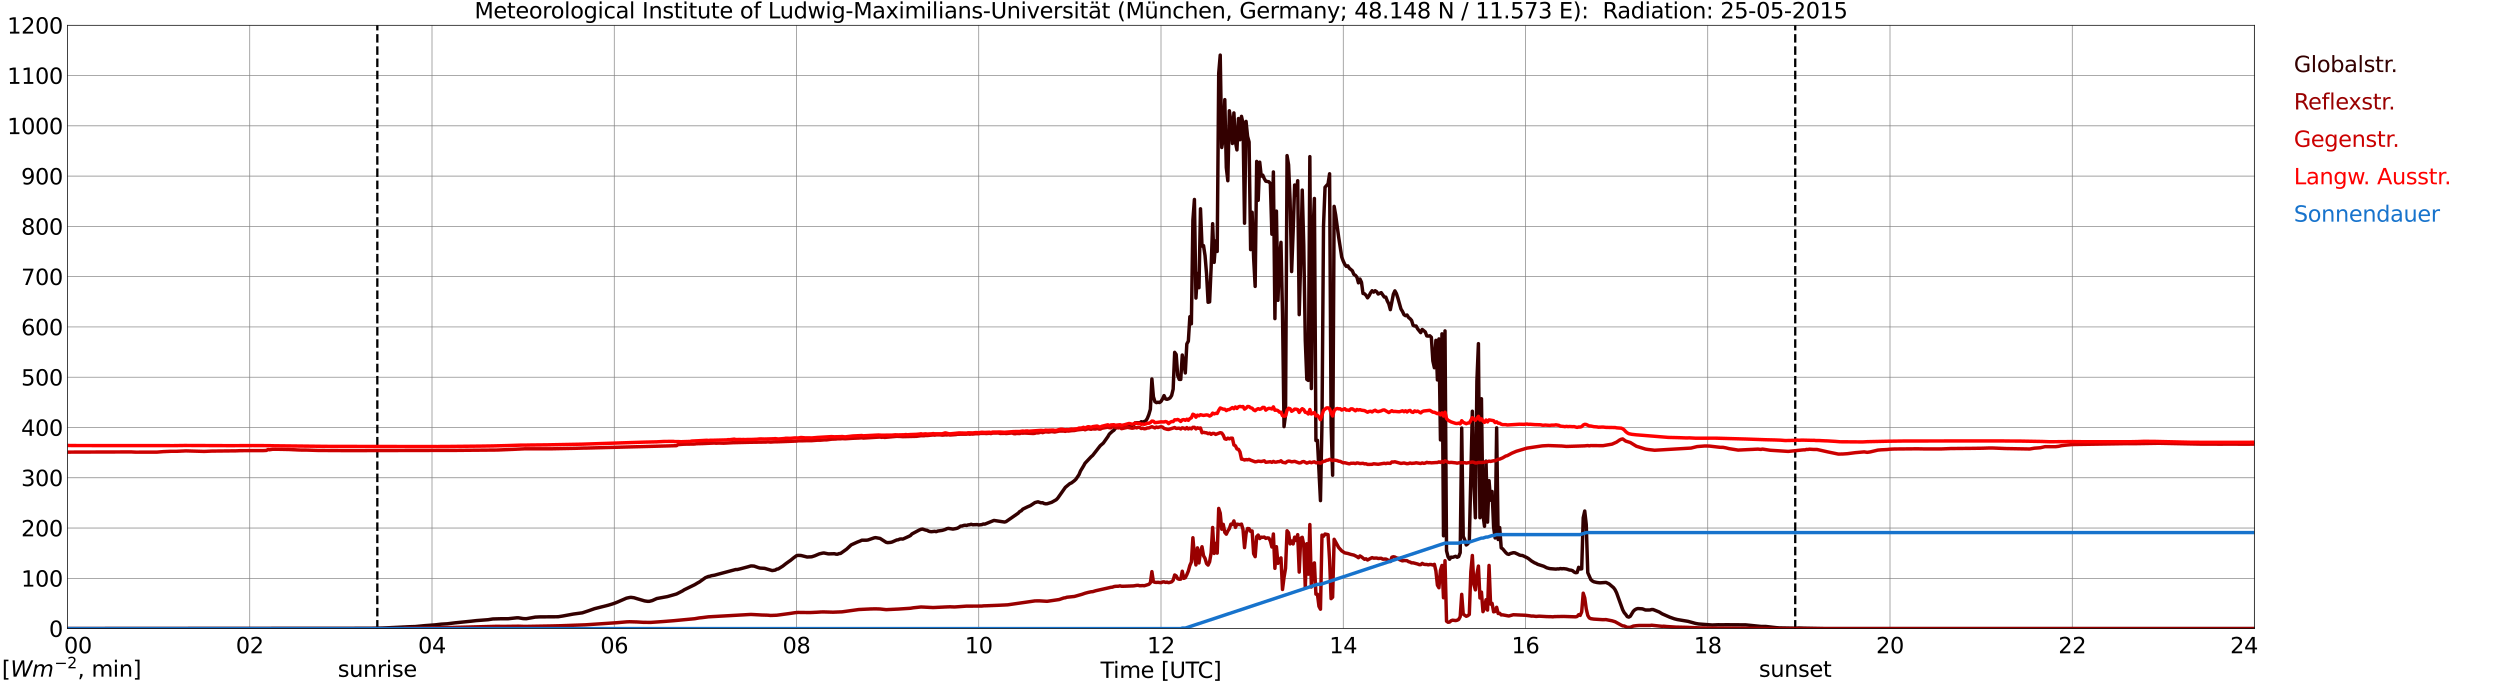 <?xml version="1.0" encoding="utf-8" standalone="no"?>
<!DOCTYPE svg PUBLIC "-//W3C//DTD SVG 1.1//EN"
  "http://www.w3.org/Graphics/SVG/1.1/DTD/svg11.dtd">
<svg xmlns:xlink="http://www.w3.org/1999/xlink" width="1085.4pt" height="296.64pt" viewBox="0 0 1085.4 296.64" xmlns="http://www.w3.org/2000/svg" version="1.1">
 <defs>
  <style type="text/css">*{stroke-linejoin: round; stroke-linecap: butt}</style>
 </defs>
 <g id="figure_1">
  <g id="patch_1">
   <path d="M 0 296.64 
L 1085.4 296.64 
L 1085.4 0 
L 0 0 
z
" style="fill: #ffffff"/>
  </g>
  <g id="axes_1">
   <g id="patch_2">
    <path d="M 29.306 272.909 
L 978.814 272.909 
L 978.814 10.976 
L 29.306 10.976 
z
" style="fill: #ffffff"/>
   </g>
   <g id="patch_3">
    <path d="M 978.814 272.909 
L 978.814 272.909 
L 978.814 10.976 
L 978.814 10.976 
z
" clip-path="url(#pa9248fa83b)" style="fill: #d3d3d3; opacity: 0.25; stroke: #d3d3d3; stroke-linejoin: miter"/>
   </g>
   <g id="matplotlib.axis_1">
    <g id="xtick_1">
     <g id="line2d_1">
      <path d="M 29.306 272.909 
L 29.306 10.976 
" clip-path="url(#pa9248fa83b)" style="fill: none; stroke: #808080; stroke-width: 0.3; stroke-linecap: square"/>
     </g>
     <g id="line2d_2"/>
     <g id="text_1">
      <!--    00 -->
      <g transform="translate(18.733 283.627) scale(0.095 -0.095)">
       <defs>
        <path id="DejaVuSans-20" transform="scale(0.016)"/>
        <path id="DejaVuSans-30" d="M 2034 4250 
Q 1547 4250 1301 3770 
Q 1056 3291 1056 2328 
Q 1056 1369 1301 889 
Q 1547 409 2034 409 
Q 2525 409 2770 889 
Q 3016 1369 3016 2328 
Q 3016 3291 2770 3770 
Q 2525 4250 2034 4250 
z
M 2034 4750 
Q 2819 4750 3233 4129 
Q 3647 3509 3647 2328 
Q 3647 1150 3233 529 
Q 2819 -91 2034 -91 
Q 1250 -91 836 529 
Q 422 1150 422 2328 
Q 422 3509 836 4129 
Q 1250 4750 2034 4750 
z
" transform="scale(0.016)"/>
       </defs>
       <use xlink:href="#DejaVuSans-20"/>
       <use xlink:href="#DejaVuSans-20" transform="translate(31.787 0)"/>
       <use xlink:href="#DejaVuSans-20" transform="translate(63.574 0)"/>
       <use xlink:href="#DejaVuSans-30" transform="translate(95.361 0)"/>
       <use xlink:href="#DejaVuSans-30" transform="translate(158.984 0)"/>
      </g>
     </g>
    </g>
    <g id="xtick_2">
     <g id="line2d_3">
      <path d="M 108.431 272.909 
L 108.431 10.976 
" clip-path="url(#pa9248fa83b)" style="fill: none; stroke: #808080; stroke-width: 0.3; stroke-linecap: square"/>
     </g>
     <g id="line2d_4"/>
     <g id="text_2">
      <!-- 02 -->
      <g transform="translate(102.387 283.627) scale(0.095 -0.095)">
       <defs>
        <path id="DejaVuSans-32" d="M 1228 531 
L 3431 531 
L 3431 0 
L 469 0 
L 469 531 
Q 828 903 1448 1529 
Q 2069 2156 2228 2338 
Q 2531 2678 2651 2914 
Q 2772 3150 2772 3378 
Q 2772 3750 2511 3984 
Q 2250 4219 1831 4219 
Q 1534 4219 1204 4116 
Q 875 4013 500 3803 
L 500 4441 
Q 881 4594 1212 4672 
Q 1544 4750 1819 4750 
Q 2544 4750 2975 4387 
Q 3406 4025 3406 3419 
Q 3406 3131 3298 2873 
Q 3191 2616 2906 2266 
Q 2828 2175 2409 1742 
Q 1991 1309 1228 531 
z
" transform="scale(0.016)"/>
       </defs>
       <use xlink:href="#DejaVuSans-30"/>
       <use xlink:href="#DejaVuSans-32" transform="translate(63.623 0)"/>
      </g>
     </g>
    </g>
    <g id="xtick_3">
     <g id="line2d_5">
      <path d="M 187.557 272.909 
L 187.557 10.976 
" clip-path="url(#pa9248fa83b)" style="fill: none; stroke: #808080; stroke-width: 0.3; stroke-linecap: square"/>
     </g>
     <g id="line2d_6"/>
     <g id="text_3">
      <!-- 04 -->
      <g transform="translate(181.513 283.627) scale(0.095 -0.095)">
       <defs>
        <path id="DejaVuSans-34" d="M 2419 4116 
L 825 1625 
L 2419 1625 
L 2419 4116 
z
M 2253 4666 
L 3047 4666 
L 3047 1625 
L 3713 1625 
L 3713 1100 
L 3047 1100 
L 3047 0 
L 2419 0 
L 2419 1100 
L 313 1100 
L 313 1709 
L 2253 4666 
z
" transform="scale(0.016)"/>
       </defs>
       <use xlink:href="#DejaVuSans-30"/>
       <use xlink:href="#DejaVuSans-34" transform="translate(63.623 0)"/>
      </g>
     </g>
    </g>
    <g id="xtick_4">
     <g id="line2d_7">
      <path d="M 266.683 272.909 
L 266.683 10.976 
" clip-path="url(#pa9248fa83b)" style="fill: none; stroke: #808080; stroke-width: 0.3; stroke-linecap: square"/>
     </g>
     <g id="line2d_8"/>
     <g id="text_4">
      <!-- 06 -->
      <g transform="translate(260.638 283.627) scale(0.095 -0.095)">
       <defs>
        <path id="DejaVuSans-36" d="M 2113 2584 
Q 1688 2584 1439 2293 
Q 1191 2003 1191 1497 
Q 1191 994 1439 701 
Q 1688 409 2113 409 
Q 2538 409 2786 701 
Q 3034 994 3034 1497 
Q 3034 2003 2786 2293 
Q 2538 2584 2113 2584 
z
M 3366 4563 
L 3366 3988 
Q 3128 4100 2886 4159 
Q 2644 4219 2406 4219 
Q 1781 4219 1451 3797 
Q 1122 3375 1075 2522 
Q 1259 2794 1537 2939 
Q 1816 3084 2150 3084 
Q 2853 3084 3261 2657 
Q 3669 2231 3669 1497 
Q 3669 778 3244 343 
Q 2819 -91 2113 -91 
Q 1303 -91 875 529 
Q 447 1150 447 2328 
Q 447 3434 972 4092 
Q 1497 4750 2381 4750 
Q 2619 4750 2861 4703 
Q 3103 4656 3366 4563 
z
" transform="scale(0.016)"/>
       </defs>
       <use xlink:href="#DejaVuSans-30"/>
       <use xlink:href="#DejaVuSans-36" transform="translate(63.623 0)"/>
      </g>
     </g>
    </g>
    <g id="xtick_5">
     <g id="line2d_9">
      <path d="M 345.808 272.909 
L 345.808 10.976 
" clip-path="url(#pa9248fa83b)" style="fill: none; stroke: #808080; stroke-width: 0.3; stroke-linecap: square"/>
     </g>
     <g id="line2d_10"/>
     <g id="text_5">
      <!-- 08 -->
      <g transform="translate(339.764 283.627) scale(0.095 -0.095)">
       <defs>
        <path id="DejaVuSans-38" d="M 2034 2216 
Q 1584 2216 1326 1975 
Q 1069 1734 1069 1313 
Q 1069 891 1326 650 
Q 1584 409 2034 409 
Q 2484 409 2743 651 
Q 3003 894 3003 1313 
Q 3003 1734 2745 1975 
Q 2488 2216 2034 2216 
z
M 1403 2484 
Q 997 2584 770 2862 
Q 544 3141 544 3541 
Q 544 4100 942 4425 
Q 1341 4750 2034 4750 
Q 2731 4750 3128 4425 
Q 3525 4100 3525 3541 
Q 3525 3141 3298 2862 
Q 3072 2584 2669 2484 
Q 3125 2378 3379 2068 
Q 3634 1759 3634 1313 
Q 3634 634 3220 271 
Q 2806 -91 2034 -91 
Q 1263 -91 848 271 
Q 434 634 434 1313 
Q 434 1759 690 2068 
Q 947 2378 1403 2484 
z
M 1172 3481 
Q 1172 3119 1398 2916 
Q 1625 2713 2034 2713 
Q 2441 2713 2670 2916 
Q 2900 3119 2900 3481 
Q 2900 3844 2670 4047 
Q 2441 4250 2034 4250 
Q 1625 4250 1398 4047 
Q 1172 3844 1172 3481 
z
" transform="scale(0.016)"/>
       </defs>
       <use xlink:href="#DejaVuSans-30"/>
       <use xlink:href="#DejaVuSans-38" transform="translate(63.623 0)"/>
      </g>
     </g>
    </g>
    <g id="xtick_6">
     <g id="line2d_11">
      <path d="M 424.934 272.909 
L 424.934 10.976 
" clip-path="url(#pa9248fa83b)" style="fill: none; stroke: #808080; stroke-width: 0.3; stroke-linecap: square"/>
     </g>
     <g id="line2d_12"/>
     <g id="text_6">
      <!-- 10 -->
      <g transform="translate(418.89 283.627) scale(0.095 -0.095)">
       <defs>
        <path id="DejaVuSans-31" d="M 794 531 
L 1825 531 
L 1825 4091 
L 703 3866 
L 703 4441 
L 1819 4666 
L 2450 4666 
L 2450 531 
L 3481 531 
L 3481 0 
L 794 0 
L 794 531 
z
" transform="scale(0.016)"/>
       </defs>
       <use xlink:href="#DejaVuSans-31"/>
       <use xlink:href="#DejaVuSans-30" transform="translate(63.623 0)"/>
      </g>
     </g>
    </g>
    <g id="xtick_7">
     <g id="line2d_13">
      <path d="M 504.06 272.909 
L 504.06 10.976 
" clip-path="url(#pa9248fa83b)" style="fill: none; stroke: #808080; stroke-width: 0.3; stroke-linecap: square"/>
     </g>
     <g id="line2d_14"/>
     <g id="text_7">
      <!-- 12 -->
      <g transform="translate(498.015 283.627) scale(0.095 -0.095)">
       <use xlink:href="#DejaVuSans-31"/>
       <use xlink:href="#DejaVuSans-32" transform="translate(63.623 0)"/>
      </g>
     </g>
    </g>
    <g id="xtick_8">
     <g id="line2d_15">
      <path d="M 583.185 272.909 
L 583.185 10.976 
" clip-path="url(#pa9248fa83b)" style="fill: none; stroke: #808080; stroke-width: 0.3; stroke-linecap: square"/>
     </g>
     <g id="line2d_16"/>
     <g id="text_8">
      <!-- 14 -->
      <g transform="translate(577.141 283.627) scale(0.095 -0.095)">
       <use xlink:href="#DejaVuSans-31"/>
       <use xlink:href="#DejaVuSans-34" transform="translate(63.623 0)"/>
      </g>
     </g>
    </g>
    <g id="xtick_9">
     <g id="line2d_17">
      <path d="M 662.311 272.909 
L 662.311 10.976 
" clip-path="url(#pa9248fa83b)" style="fill: none; stroke: #808080; stroke-width: 0.3; stroke-linecap: square"/>
     </g>
     <g id="line2d_18"/>
     <g id="text_9">
      <!-- 16 -->
      <g transform="translate(656.267 283.627) scale(0.095 -0.095)">
       <use xlink:href="#DejaVuSans-31"/>
       <use xlink:href="#DejaVuSans-36" transform="translate(63.623 0)"/>
      </g>
     </g>
    </g>
    <g id="xtick_10">
     <g id="line2d_19">
      <path d="M 741.437 272.909 
L 741.437 10.976 
" clip-path="url(#pa9248fa83b)" style="fill: none; stroke: #808080; stroke-width: 0.3; stroke-linecap: square"/>
     </g>
     <g id="line2d_20"/>
     <g id="text_10">
      <!-- 18 -->
      <g transform="translate(735.392 283.627) scale(0.095 -0.095)">
       <use xlink:href="#DejaVuSans-31"/>
       <use xlink:href="#DejaVuSans-38" transform="translate(63.623 0)"/>
      </g>
     </g>
    </g>
    <g id="xtick_11">
     <g id="line2d_21">
      <path d="M 820.562 272.909 
L 820.562 10.976 
" clip-path="url(#pa9248fa83b)" style="fill: none; stroke: #808080; stroke-width: 0.3; stroke-linecap: square"/>
     </g>
     <g id="line2d_22"/>
     <g id="text_11">
      <!-- 20 -->
      <g transform="translate(814.518 283.627) scale(0.095 -0.095)">
       <use xlink:href="#DejaVuSans-32"/>
       <use xlink:href="#DejaVuSans-30" transform="translate(63.623 0)"/>
      </g>
     </g>
    </g>
    <g id="xtick_12">
     <g id="line2d_23">
      <path d="M 899.688 272.909 
L 899.688 10.976 
" clip-path="url(#pa9248fa83b)" style="fill: none; stroke: #808080; stroke-width: 0.3; stroke-linecap: square"/>
     </g>
     <g id="line2d_24"/>
     <g id="text_12">
      <!-- 22 -->
      <g transform="translate(893.644 283.627) scale(0.095 -0.095)">
       <use xlink:href="#DejaVuSans-32"/>
       <use xlink:href="#DejaVuSans-32" transform="translate(63.623 0)"/>
      </g>
     </g>
    </g>
    <g id="xtick_13">
     <g id="line2d_25">
      <path d="M 978.814 272.909 
L 978.814 10.976 
" clip-path="url(#pa9248fa83b)" style="fill: none; stroke: #808080; stroke-width: 0.3; stroke-linecap: square"/>
     </g>
     <g id="line2d_26"/>
     <g id="text_13">
      <!-- 24    -->
      <g transform="translate(968.241 283.627) scale(0.095 -0.095)">
       <use xlink:href="#DejaVuSans-32"/>
       <use xlink:href="#DejaVuSans-34" transform="translate(63.623 0)"/>
       <use xlink:href="#DejaVuSans-20" transform="translate(127.246 0)"/>
       <use xlink:href="#DejaVuSans-20" transform="translate(159.033 0)"/>
       <use xlink:href="#DejaVuSans-20" transform="translate(190.82 0)"/>
      </g>
     </g>
    </g>
    <g id="text_14">
     <!-- Time [UTC] -->
     <g transform="translate(477.806 294.322) scale(0.095 -0.095)">
      <defs>
       <path id="DejaVuSans-54" d="M -19 4666 
L 3928 4666 
L 3928 4134 
L 2272 4134 
L 2272 0 
L 1638 0 
L 1638 4134 
L -19 4134 
L -19 4666 
z
" transform="scale(0.016)"/>
       <path id="DejaVuSans-69" d="M 603 3500 
L 1178 3500 
L 1178 0 
L 603 0 
L 603 3500 
z
M 603 4863 
L 1178 4863 
L 1178 4134 
L 603 4134 
L 603 4863 
z
" transform="scale(0.016)"/>
       <path id="DejaVuSans-6d" d="M 3328 2828 
Q 3544 3216 3844 3400 
Q 4144 3584 4550 3584 
Q 5097 3584 5394 3201 
Q 5691 2819 5691 2113 
L 5691 0 
L 5113 0 
L 5113 2094 
Q 5113 2597 4934 2840 
Q 4756 3084 4391 3084 
Q 3944 3084 3684 2787 
Q 3425 2491 3425 1978 
L 3425 0 
L 2847 0 
L 2847 2094 
Q 2847 2600 2669 2842 
Q 2491 3084 2119 3084 
Q 1678 3084 1418 2786 
Q 1159 2488 1159 1978 
L 1159 0 
L 581 0 
L 581 3500 
L 1159 3500 
L 1159 2956 
Q 1356 3278 1631 3431 
Q 1906 3584 2284 3584 
Q 2666 3584 2933 3390 
Q 3200 3197 3328 2828 
z
" transform="scale(0.016)"/>
       <path id="DejaVuSans-65" d="M 3597 1894 
L 3597 1613 
L 953 1613 
Q 991 1019 1311 708 
Q 1631 397 2203 397 
Q 2534 397 2845 478 
Q 3156 559 3463 722 
L 3463 178 
Q 3153 47 2828 -22 
Q 2503 -91 2169 -91 
Q 1331 -91 842 396 
Q 353 884 353 1716 
Q 353 2575 817 3079 
Q 1281 3584 2069 3584 
Q 2775 3584 3186 3129 
Q 3597 2675 3597 1894 
z
M 3022 2063 
Q 3016 2534 2758 2815 
Q 2500 3097 2075 3097 
Q 1594 3097 1305 2825 
Q 1016 2553 972 2059 
L 3022 2063 
z
" transform="scale(0.016)"/>
       <path id="DejaVuSans-5b" d="M 550 4863 
L 1875 4863 
L 1875 4416 
L 1125 4416 
L 1125 -397 
L 1875 -397 
L 1875 -844 
L 550 -844 
L 550 4863 
z
" transform="scale(0.016)"/>
       <path id="DejaVuSans-55" d="M 556 4666 
L 1191 4666 
L 1191 1831 
Q 1191 1081 1462 751 
Q 1734 422 2344 422 
Q 2950 422 3222 751 
Q 3494 1081 3494 1831 
L 3494 4666 
L 4128 4666 
L 4128 1753 
Q 4128 841 3676 375 
Q 3225 -91 2344 -91 
Q 1459 -91 1007 375 
Q 556 841 556 1753 
L 556 4666 
z
" transform="scale(0.016)"/>
       <path id="DejaVuSans-43" d="M 4122 4306 
L 4122 3641 
Q 3803 3938 3442 4084 
Q 3081 4231 2675 4231 
Q 1875 4231 1450 3742 
Q 1025 3253 1025 2328 
Q 1025 1406 1450 917 
Q 1875 428 2675 428 
Q 3081 428 3442 575 
Q 3803 722 4122 1019 
L 4122 359 
Q 3791 134 3420 21 
Q 3050 -91 2638 -91 
Q 1578 -91 968 557 
Q 359 1206 359 2328 
Q 359 3453 968 4101 
Q 1578 4750 2638 4750 
Q 3056 4750 3426 4639 
Q 3797 4528 4122 4306 
z
" transform="scale(0.016)"/>
       <path id="DejaVuSans-5d" d="M 1947 4863 
L 1947 -844 
L 622 -844 
L 622 -397 
L 1369 -397 
L 1369 4416 
L 622 4416 
L 622 4863 
L 1947 4863 
z
" transform="scale(0.016)"/>
      </defs>
      <use xlink:href="#DejaVuSans-54"/>
      <use xlink:href="#DejaVuSans-69" transform="translate(57.959 0)"/>
      <use xlink:href="#DejaVuSans-6d" transform="translate(85.742 0)"/>
      <use xlink:href="#DejaVuSans-65" transform="translate(183.154 0)"/>
      <use xlink:href="#DejaVuSans-20" transform="translate(244.678 0)"/>
      <use xlink:href="#DejaVuSans-5b" transform="translate(276.465 0)"/>
      <use xlink:href="#DejaVuSans-55" transform="translate(315.479 0)"/>
      <use xlink:href="#DejaVuSans-54" transform="translate(388.672 0)"/>
      <use xlink:href="#DejaVuSans-43" transform="translate(443.881 0)"/>
      <use xlink:href="#DejaVuSans-5d" transform="translate(513.705 0)"/>
     </g>
    </g>
   </g>
   <g id="matplotlib.axis_2">
    <g id="ytick_1">
     <g id="line2d_27">
      <path d="M 29.306 272.909 
L 978.814 272.909 
" clip-path="url(#pa9248fa83b)" style="fill: none; stroke: #808080; stroke-width: 0.3; stroke-linecap: square"/>
     </g>
     <g id="line2d_28"/>
     <g id="text_15">
      <!-- 0 -->
      <g transform="translate(21.261 276.518) scale(0.095 -0.095)">
       <use xlink:href="#DejaVuSans-30"/>
      </g>
     </g>
    </g>
    <g id="ytick_2">
     <g id="line2d_29">
      <path d="M 29.306 251.081 
L 978.814 251.081 
" clip-path="url(#pa9248fa83b)" style="fill: none; stroke: #808080; stroke-width: 0.3; stroke-linecap: square"/>
     </g>
     <g id="line2d_30"/>
     <g id="text_16">
      <!-- 100 -->
      <g transform="translate(9.173 254.69) scale(0.095 -0.095)">
       <use xlink:href="#DejaVuSans-31"/>
       <use xlink:href="#DejaVuSans-30" transform="translate(63.623 0)"/>
       <use xlink:href="#DejaVuSans-30" transform="translate(127.246 0)"/>
      </g>
     </g>
    </g>
    <g id="ytick_3">
     <g id="line2d_31">
      <path d="M 29.306 229.253 
L 978.814 229.253 
" clip-path="url(#pa9248fa83b)" style="fill: none; stroke: #808080; stroke-width: 0.3; stroke-linecap: square"/>
     </g>
     <g id="line2d_32"/>
     <g id="text_17">
      <!-- 200 -->
      <g transform="translate(9.173 232.863) scale(0.095 -0.095)">
       <use xlink:href="#DejaVuSans-32"/>
       <use xlink:href="#DejaVuSans-30" transform="translate(63.623 0)"/>
       <use xlink:href="#DejaVuSans-30" transform="translate(127.246 0)"/>
      </g>
     </g>
    </g>
    <g id="ytick_4">
     <g id="line2d_33">
      <path d="M 29.306 207.426 
L 978.814 207.426 
" clip-path="url(#pa9248fa83b)" style="fill: none; stroke: #808080; stroke-width: 0.3; stroke-linecap: square"/>
     </g>
     <g id="line2d_34"/>
     <g id="text_18">
      <!-- 300 -->
      <g transform="translate(9.173 211.035) scale(0.095 -0.095)">
       <defs>
        <path id="DejaVuSans-33" d="M 2597 2516 
Q 3050 2419 3304 2112 
Q 3559 1806 3559 1356 
Q 3559 666 3084 287 
Q 2609 -91 1734 -91 
Q 1441 -91 1130 -33 
Q 819 25 488 141 
L 488 750 
Q 750 597 1062 519 
Q 1375 441 1716 441 
Q 2309 441 2620 675 
Q 2931 909 2931 1356 
Q 2931 1769 2642 2001 
Q 2353 2234 1838 2234 
L 1294 2234 
L 1294 2753 
L 1863 2753 
Q 2328 2753 2575 2939 
Q 2822 3125 2822 3475 
Q 2822 3834 2567 4026 
Q 2313 4219 1838 4219 
Q 1578 4219 1281 4162 
Q 984 4106 628 3988 
L 628 4550 
Q 988 4650 1302 4700 
Q 1616 4750 1894 4750 
Q 2613 4750 3031 4423 
Q 3450 4097 3450 3541 
Q 3450 3153 3228 2886 
Q 3006 2619 2597 2516 
z
" transform="scale(0.016)"/>
       </defs>
       <use xlink:href="#DejaVuSans-33"/>
       <use xlink:href="#DejaVuSans-30" transform="translate(63.623 0)"/>
       <use xlink:href="#DejaVuSans-30" transform="translate(127.246 0)"/>
      </g>
     </g>
    </g>
    <g id="ytick_5">
     <g id="line2d_35">
      <path d="M 29.306 185.598 
L 978.814 185.598 
" clip-path="url(#pa9248fa83b)" style="fill: none; stroke: #808080; stroke-width: 0.3; stroke-linecap: square"/>
     </g>
     <g id="line2d_36"/>
     <g id="text_19">
      <!-- 400 -->
      <g transform="translate(9.173 189.207) scale(0.095 -0.095)">
       <use xlink:href="#DejaVuSans-34"/>
       <use xlink:href="#DejaVuSans-30" transform="translate(63.623 0)"/>
       <use xlink:href="#DejaVuSans-30" transform="translate(127.246 0)"/>
      </g>
     </g>
    </g>
    <g id="ytick_6">
     <g id="line2d_37">
      <path d="M 29.306 163.77 
L 978.814 163.77 
" clip-path="url(#pa9248fa83b)" style="fill: none; stroke: #808080; stroke-width: 0.3; stroke-linecap: square"/>
     </g>
     <g id="line2d_38"/>
     <g id="text_20">
      <!-- 500 -->
      <g transform="translate(9.173 167.379) scale(0.095 -0.095)">
       <defs>
        <path id="DejaVuSans-35" d="M 691 4666 
L 3169 4666 
L 3169 4134 
L 1269 4134 
L 1269 2991 
Q 1406 3038 1543 3061 
Q 1681 3084 1819 3084 
Q 2600 3084 3056 2656 
Q 3513 2228 3513 1497 
Q 3513 744 3044 326 
Q 2575 -91 1722 -91 
Q 1428 -91 1123 -41 
Q 819 9 494 109 
L 494 744 
Q 775 591 1075 516 
Q 1375 441 1709 441 
Q 2250 441 2565 725 
Q 2881 1009 2881 1497 
Q 2881 1984 2565 2268 
Q 2250 2553 1709 2553 
Q 1456 2553 1204 2497 
Q 953 2441 691 2322 
L 691 4666 
z
" transform="scale(0.016)"/>
       </defs>
       <use xlink:href="#DejaVuSans-35"/>
       <use xlink:href="#DejaVuSans-30" transform="translate(63.623 0)"/>
       <use xlink:href="#DejaVuSans-30" transform="translate(127.246 0)"/>
      </g>
     </g>
    </g>
    <g id="ytick_7">
     <g id="line2d_39">
      <path d="M 29.306 141.942 
L 978.814 141.942 
" clip-path="url(#pa9248fa83b)" style="fill: none; stroke: #808080; stroke-width: 0.3; stroke-linecap: square"/>
     </g>
     <g id="line2d_40"/>
     <g id="text_21">
      <!-- 600 -->
      <g transform="translate(9.173 145.551) scale(0.095 -0.095)">
       <use xlink:href="#DejaVuSans-36"/>
       <use xlink:href="#DejaVuSans-30" transform="translate(63.623 0)"/>
       <use xlink:href="#DejaVuSans-30" transform="translate(127.246 0)"/>
      </g>
     </g>
    </g>
    <g id="ytick_8">
     <g id="line2d_41">
      <path d="M 29.306 120.114 
L 978.814 120.114 
" clip-path="url(#pa9248fa83b)" style="fill: none; stroke: #808080; stroke-width: 0.3; stroke-linecap: square"/>
     </g>
     <g id="line2d_42"/>
     <g id="text_22">
      <!-- 700 -->
      <g transform="translate(9.173 123.724) scale(0.095 -0.095)">
       <defs>
        <path id="DejaVuSans-37" d="M 525 4666 
L 3525 4666 
L 3525 4397 
L 1831 0 
L 1172 0 
L 2766 4134 
L 525 4134 
L 525 4666 
z
" transform="scale(0.016)"/>
       </defs>
       <use xlink:href="#DejaVuSans-37"/>
       <use xlink:href="#DejaVuSans-30" transform="translate(63.623 0)"/>
       <use xlink:href="#DejaVuSans-30" transform="translate(127.246 0)"/>
      </g>
     </g>
    </g>
    <g id="ytick_9">
     <g id="line2d_43">
      <path d="M 29.306 98.287 
L 978.814 98.287 
" clip-path="url(#pa9248fa83b)" style="fill: none; stroke: #808080; stroke-width: 0.3; stroke-linecap: square"/>
     </g>
     <g id="line2d_44"/>
     <g id="text_23">
      <!-- 800 -->
      <g transform="translate(9.173 101.896) scale(0.095 -0.095)">
       <use xlink:href="#DejaVuSans-38"/>
       <use xlink:href="#DejaVuSans-30" transform="translate(63.623 0)"/>
       <use xlink:href="#DejaVuSans-30" transform="translate(127.246 0)"/>
      </g>
     </g>
    </g>
    <g id="ytick_10">
     <g id="line2d_45">
      <path d="M 29.306 76.459 
L 978.814 76.459 
" clip-path="url(#pa9248fa83b)" style="fill: none; stroke: #808080; stroke-width: 0.3; stroke-linecap: square"/>
     </g>
     <g id="line2d_46"/>
     <g id="text_24">
      <!-- 900 -->
      <g transform="translate(9.173 80.068) scale(0.095 -0.095)">
       <defs>
        <path id="DejaVuSans-39" d="M 703 97 
L 703 672 
Q 941 559 1184 500 
Q 1428 441 1663 441 
Q 2288 441 2617 861 
Q 2947 1281 2994 2138 
Q 2813 1869 2534 1725 
Q 2256 1581 1919 1581 
Q 1219 1581 811 2004 
Q 403 2428 403 3163 
Q 403 3881 828 4315 
Q 1253 4750 1959 4750 
Q 2769 4750 3195 4129 
Q 3622 3509 3622 2328 
Q 3622 1225 3098 567 
Q 2575 -91 1691 -91 
Q 1453 -91 1209 -44 
Q 966 3 703 97 
z
M 1959 2075 
Q 2384 2075 2632 2365 
Q 2881 2656 2881 3163 
Q 2881 3666 2632 3958 
Q 2384 4250 1959 4250 
Q 1534 4250 1286 3958 
Q 1038 3666 1038 3163 
Q 1038 2656 1286 2365 
Q 1534 2075 1959 2075 
z
" transform="scale(0.016)"/>
       </defs>
       <use xlink:href="#DejaVuSans-39"/>
       <use xlink:href="#DejaVuSans-30" transform="translate(63.623 0)"/>
       <use xlink:href="#DejaVuSans-30" transform="translate(127.246 0)"/>
      </g>
     </g>
    </g>
    <g id="ytick_11">
     <g id="line2d_47">
      <path d="M 29.306 54.631 
L 978.814 54.631 
" clip-path="url(#pa9248fa83b)" style="fill: none; stroke: #808080; stroke-width: 0.3; stroke-linecap: square"/>
     </g>
     <g id="line2d_48"/>
     <g id="text_25">
      <!-- 1000 -->
      <g transform="translate(3.128 58.24) scale(0.095 -0.095)">
       <use xlink:href="#DejaVuSans-31"/>
       <use xlink:href="#DejaVuSans-30" transform="translate(63.623 0)"/>
       <use xlink:href="#DejaVuSans-30" transform="translate(127.246 0)"/>
       <use xlink:href="#DejaVuSans-30" transform="translate(190.869 0)"/>
      </g>
     </g>
    </g>
    <g id="ytick_12">
     <g id="line2d_49">
      <path d="M 29.306 32.803 
L 978.814 32.803 
" clip-path="url(#pa9248fa83b)" style="fill: none; stroke: #808080; stroke-width: 0.3; stroke-linecap: square"/>
     </g>
     <g id="line2d_50"/>
     <g id="text_26">
      <!-- 1100 -->
      <g transform="translate(3.128 36.413) scale(0.095 -0.095)">
       <use xlink:href="#DejaVuSans-31"/>
       <use xlink:href="#DejaVuSans-31" transform="translate(63.623 0)"/>
       <use xlink:href="#DejaVuSans-30" transform="translate(127.246 0)"/>
       <use xlink:href="#DejaVuSans-30" transform="translate(190.869 0)"/>
      </g>
     </g>
    </g>
    <g id="ytick_13">
     <g id="line2d_51">
      <path d="M 29.306 10.976 
L 978.814 10.976 
" clip-path="url(#pa9248fa83b)" style="fill: none; stroke: #808080; stroke-width: 0.3; stroke-linecap: square"/>
     </g>
     <g id="line2d_52"/>
     <g id="text_27">
      <!-- 1200 -->
      <g transform="translate(3.128 14.585) scale(0.095 -0.095)">
       <use xlink:href="#DejaVuSans-31"/>
       <use xlink:href="#DejaVuSans-32" transform="translate(63.623 0)"/>
       <use xlink:href="#DejaVuSans-30" transform="translate(127.246 0)"/>
       <use xlink:href="#DejaVuSans-30" transform="translate(190.869 0)"/>
      </g>
     </g>
    </g>
   </g>
   <g id="line2d_53">
    <path d="M 163.819 272.909 
L 163.819 10.976 
" clip-path="url(#pa9248fa83b)" style="fill: none; stroke-dasharray: 3.7,1.6; stroke-dashoffset: 0; stroke: #000000"/>
   </g>
   <g id="line2d_54">
    <path d="M 779.417 272.909 
L 779.417 10.976 
" clip-path="url(#pa9248fa83b)" style="fill: none; stroke-dasharray: 3.7,1.6; stroke-dashoffset: 0; stroke: #000000"/>
   </g>
   <g id="line2d_55">
    <path d="M 29.306 272.909 
L 160.523 272.804 
L 162.501 272.765 
L 165.798 272.686 
L 177.666 272.106 
L 180.304 272.029 
L 184.26 271.641 
L 188.876 271.294 
L 191.513 270.984 
L 194.151 270.829 
L 197.448 270.42 
L 204.701 269.685 
L 206.679 269.453 
L 211.954 269.045 
L 213.932 268.735 
L 217.229 268.639 
L 220.526 268.639 
L 224.482 268.214 
L 225.142 268.233 
L 227.12 268.563 
L 228.439 268.62 
L 229.757 268.388 
L 232.395 267.923 
L 234.373 267.825 
L 242.286 267.768 
L 244.264 267.458 
L 248.88 266.605 
L 252.836 266.064 
L 255.473 265.193 
L 258.111 264.263 
L 264.045 262.77 
L 266.023 262.17 
L 268.002 261.434 
L 271.958 259.712 
L 273.277 259.419 
L 273.936 259.343 
L 275.255 259.517 
L 276.573 259.923 
L 279.87 260.893 
L 281.189 261.085 
L 281.849 261.085 
L 283.167 260.757 
L 285.145 259.865 
L 287.124 259.498 
L 289.761 259.013 
L 293.717 257.889 
L 296.355 256.534 
L 297.014 256.088 
L 301.63 253.842 
L 302.949 253.048 
L 303.608 252.698 
L 306.246 250.821 
L 307.564 250.278 
L 308.224 250.182 
L 308.883 249.948 
L 310.202 249.736 
L 311.521 249.368 
L 319.433 247.257 
L 320.093 247.276 
L 321.411 246.967 
L 324.708 246.096 
L 326.027 245.707 
L 327.346 245.766 
L 329.324 246.462 
L 329.983 246.637 
L 331.961 246.753 
L 335.258 247.722 
L 336.577 247.508 
L 337.236 247.102 
L 337.896 247.006 
L 339.874 245.766 
L 341.193 244.72 
L 342.512 243.771 
L 343.171 243.326 
L 344.49 242.241 
L 345.808 241.272 
L 346.468 241.117 
L 347.787 241.176 
L 350.424 241.835 
L 352.402 241.737 
L 353.721 241.311 
L 355.699 240.479 
L 357.018 240.169 
L 357.677 240.071 
L 359.655 240.479 
L 362.293 240.401 
L 362.952 240.595 
L 363.612 240.615 
L 364.271 240.342 
L 364.93 240.285 
L 367.568 238.425 
L 369.546 236.566 
L 372.184 235.365 
L 373.502 234.861 
L 374.162 234.531 
L 376.14 234.531 
L 376.799 234.455 
L 379.437 233.545 
L 380.096 233.409 
L 382.074 233.759 
L 384.712 235.441 
L 385.371 235.596 
L 386.69 235.481 
L 387.349 235.306 
L 389.328 234.435 
L 389.987 234.359 
L 390.646 234.049 
L 391.306 233.99 
L 391.965 234.049 
L 394.603 232.866 
L 395.262 232.519 
L 395.921 231.82 
L 399.218 230.059 
L 399.878 229.806 
L 400.537 229.709 
L 401.856 230.135 
L 402.515 230.253 
L 403.175 230.62 
L 403.834 230.794 
L 404.493 230.834 
L 405.812 230.679 
L 406.471 230.834 
L 407.131 230.561 
L 409.109 230.27 
L 410.428 229.864 
L 411.087 229.535 
L 411.746 229.4 
L 413.725 229.709 
L 415.043 229.478 
L 415.703 229.303 
L 416.362 228.935 
L 417.022 228.413 
L 417.681 228.393 
L 418.34 228.14 
L 419 228.024 
L 419.659 228.14 
L 420.318 227.889 
L 420.978 227.83 
L 421.637 227.618 
L 422.297 227.83 
L 424.275 227.754 
L 424.934 227.909 
L 426.253 227.773 
L 426.912 227.503 
L 427.572 227.559 
L 431.528 225.953 
L 435.484 226.553 
L 436.144 226.649 
L 436.803 226.455 
L 442.078 222.794 
L 442.737 222.078 
L 443.397 221.769 
L 444.056 221.053 
L 446.034 220.083 
L 447.353 219.522 
L 449.331 218.204 
L 450.65 217.857 
L 451.969 218.302 
L 452.628 218.243 
L 453.287 218.593 
L 453.947 218.728 
L 454.606 218.708 
L 456.584 218.088 
L 458.563 216.966 
L 459.222 216.288 
L 462.519 211.601 
L 464.497 209.953 
L 465.156 209.683 
L 466.475 208.676 
L 467.134 208.037 
L 468.453 206.081 
L 469.113 204.472 
L 470.431 202.305 
L 471.091 201.102 
L 473.728 198.295 
L 474.388 197.734 
L 477.685 193.51 
L 479.003 192.388 
L 480.981 189.599 
L 481.641 188.455 
L 482.96 187.254 
L 483.619 186.79 
L 484.278 185.899 
L 485.597 184.873 
L 486.256 184.679 
L 487.575 184.853 
L 488.235 185.085 
L 489.553 185.299 
L 490.213 185.203 
L 490.872 184.873 
L 491.532 184.698 
L 492.191 184.349 
L 492.85 183.614 
L 494.169 183.537 
L 494.828 183.633 
L 495.488 183.09 
L 496.147 183.284 
L 497.466 182.703 
L 498.125 181.638 
L 498.785 179.992 
L 499.444 177.687 
L 500.103 164.536 
L 500.763 172.263 
L 501.422 174.376 
L 502.082 174.802 
L 502.741 174.627 
L 503.4 174.762 
L 504.06 174.278 
L 504.719 173.213 
L 505.379 171.761 
L 506.038 173.193 
L 506.697 173.368 
L 507.357 173.156 
L 508.016 172.728 
L 508.675 171.702 
L 509.335 168.952 
L 509.994 152.974 
L 510.654 153.904 
L 511.313 163.065 
L 511.972 164.711 
L 512.632 164.73 
L 513.291 154.135 
L 513.95 157.66 
L 514.61 161.921 
L 515.269 149.333 
L 515.929 148.113 
L 516.588 137.498 
L 517.247 140.598 
L 517.907 95.567 
L 518.566 86.6 
L 519.226 129.402 
L 519.885 118.711 
L 520.544 124.91 
L 521.204 90.647 
L 521.863 106.839 
L 522.522 106.645 
L 523.182 110.964 
L 523.841 118.945 
L 524.501 131.242 
L 525.16 131.068 
L 525.819 116.231 
L 526.479 97.117 
L 527.138 113.909 
L 527.797 104.573 
L 528.457 109.163 
L 529.116 31.788 
L 529.776 23.924 
L 530.435 64.035 
L 531.094 59.892 
L 531.754 43.255 
L 532.413 72.75 
L 533.073 78.465 
L 533.732 48.096 
L 534.391 52.531 
L 535.051 62.293 
L 535.71 49.026 
L 536.369 61.594 
L 537.029 65.082 
L 537.688 51.466 
L 538.348 60.667 
L 539.007 50.517 
L 539.666 53.557 
L 540.326 96.922 
L 540.985 52.706 
L 541.644 59.193 
L 542.304 61.653 
L 542.963 108.369 
L 543.623 92.157 
L 544.282 112.126 
L 544.941 124.347 
L 545.601 70.079 
L 546.26 86.967 
L 546.919 70.408 
L 547.579 76.45 
L 548.238 76.044 
L 548.898 77.574 
L 549.557 78.659 
L 550.876 78.91 
L 551.535 79.705 
L 552.195 101.687 
L 552.854 74.649 
L 553.513 138.332 
L 554.173 91.655 
L 554.832 130.391 
L 555.491 112.669 
L 556.151 105.213 
L 556.81 136.143 
L 557.47 185.222 
L 558.129 180.147 
L 558.788 67.56 
L 559.448 71.57 
L 560.107 87.122 
L 560.766 117.899 
L 561.426 100.797 
L 562.085 80.325 
L 562.745 84.797 
L 563.404 78.465 
L 564.063 136.608 
L 564.723 112.571 
L 565.382 82.531 
L 566.042 106.664 
L 566.701 147.764 
L 567.36 164.691 
L 568.02 165.156 
L 568.679 68.005 
L 569.338 168.701 
L 569.998 102.093 
L 570.657 86.172 
L 571.317 191.264 
L 571.976 191.186 
L 573.295 217.353 
L 573.954 183.692 
L 574.613 98.278 
L 575.273 81.311 
L 576.592 79.82 
L 577.251 75.444 
L 577.91 184.214 
L 578.57 206.332 
L 579.229 89.601 
L 579.889 93.338 
L 581.207 103.063 
L 582.526 111.584 
L 583.185 113.365 
L 583.845 114.76 
L 584.504 115.651 
L 585.164 115.419 
L 585.823 116.445 
L 587.142 117.569 
L 587.801 119.156 
L 588.46 119.525 
L 589.12 120.339 
L 589.779 122.797 
L 590.439 121.151 
L 591.098 122.546 
L 591.757 127.407 
L 592.417 127.542 
L 593.076 128.221 
L 593.736 129.306 
L 594.395 128.396 
L 595.054 127.117 
L 595.714 126.226 
L 596.373 126.827 
L 597.032 126.226 
L 597.692 126.652 
L 598.351 127.641 
L 599.67 127.06 
L 600.989 128.957 
L 601.648 128.996 
L 602.307 130.662 
L 602.967 131.958 
L 603.626 134.438 
L 604.945 127.737 
L 605.604 126.285 
L 606.264 127.486 
L 606.923 129.5 
L 608.242 134.148 
L 608.901 135.213 
L 609.561 136.627 
L 610.22 137.053 
L 610.879 136.763 
L 611.539 137.847 
L 612.198 138.369 
L 612.858 139.126 
L 613.517 141.257 
L 614.176 141.528 
L 614.836 141.547 
L 615.495 142.787 
L 616.814 144.413 
L 617.473 143.038 
L 618.792 144.103 
L 619.451 145.845 
L 620.111 145.924 
L 620.77 145.788 
L 621.429 146.428 
L 622.089 156.691 
L 622.748 159.655 
L 623.408 147.764 
L 624.067 164.962 
L 624.726 147.144 
L 625.386 190.994 
L 626.045 144.935 
L 626.705 232.615 
L 627.364 143.658 
L 628.023 239.141 
L 628.683 241.737 
L 629.342 242.802 
L 630.001 241.892 
L 630.661 241.97 
L 631.98 241.525 
L 632.639 241.95 
L 633.298 241.641 
L 633.958 239.955 
L 634.617 185.84 
L 635.276 232.866 
L 635.936 234.416 
L 636.595 236.605 
L 637.255 236.101 
L 637.914 235.094 
L 639.233 178.539 
L 639.892 209.373 
L 640.552 224.79 
L 641.211 165.427 
L 641.87 149.198 
L 642.53 224.77 
L 643.189 173.117 
L 643.848 223.513 
L 644.508 228.509 
L 645.167 200.192 
L 645.827 226.689 
L 646.486 208.696 
L 647.145 217.178 
L 647.805 213.382 
L 648.464 228.878 
L 649.123 233.564 
L 649.783 185.764 
L 650.442 234.241 
L 651.102 229.05 
L 651.761 237.845 
L 652.42 238.31 
L 653.739 239.896 
L 654.399 240.497 
L 655.058 240.691 
L 655.717 240.324 
L 657.036 239.955 
L 657.695 240.014 
L 659.014 240.615 
L 659.674 240.962 
L 660.333 241.136 
L 660.992 241.176 
L 662.97 242.125 
L 663.63 242.531 
L 664.949 243.577 
L 666.267 244.371 
L 666.927 244.622 
L 667.586 245.011 
L 670.224 245.842 
L 671.542 246.521 
L 672.861 246.87 
L 675.499 247.082 
L 676.158 246.986 
L 676.817 247.006 
L 677.477 246.831 
L 678.136 246.947 
L 678.796 246.87 
L 680.114 247.043 
L 681.433 247.49 
L 682.092 247.547 
L 682.752 247.781 
L 683.411 248.342 
L 684.071 248.652 
L 684.73 248.556 
L 685.389 246.307 
L 686.049 247.043 
L 686.708 246.967 
L 687.368 224.809 
L 688.027 221.865 
L 688.686 227.695 
L 689.346 248.612 
L 690.664 251.633 
L 691.324 252.216 
L 691.983 252.583 
L 693.302 252.893 
L 694.621 253.048 
L 697.258 252.873 
L 698.577 253.493 
L 700.555 255.158 
L 701.215 256.069 
L 701.874 257.424 
L 704.511 264.747 
L 705.171 265.985 
L 705.83 266.76 
L 706.49 267.709 
L 707.149 267.923 
L 707.808 267.554 
L 709.127 265.365 
L 709.786 264.747 
L 710.446 264.379 
L 711.105 264.204 
L 713.083 264.339 
L 714.402 264.843 
L 716.38 264.824 
L 717.04 264.63 
L 717.699 264.63 
L 720.337 265.695 
L 721.655 266.509 
L 724.952 267.96 
L 726.93 268.659 
L 728.249 268.989 
L 732.865 269.763 
L 734.843 270.305 
L 736.162 270.674 
L 737.48 270.905 
L 743.415 271.35 
L 746.052 271.235 
L 747.371 271.274 
L 749.349 271.235 
L 757.921 271.294 
L 764.515 271.97 
L 766.493 271.97 
L 771.109 272.494 
L 772.428 272.61 
L 779.681 272.745 
L 781 272.649 
L 782.978 272.725 
L 792.209 272.909 
L 978.154 272.909 
L 978.154 272.909 
" clip-path="url(#pa9248fa83b)" style="fill: none; stroke: #330000; stroke-width: 1.5; stroke-linecap: square"/>
   </g>
   <g id="line2d_56">
    <path d="M 29.306 272.909 
L 175.029 272.909 
L 175.688 272.743 
L 183.601 272.647 
L 192.832 272.472 
L 194.81 272.453 
L 215.251 271.931 
L 219.207 271.951 
L 225.142 271.872 
L 227.779 271.968 
L 239.648 271.756 
L 243.604 271.658 
L 254.155 271.272 
L 268.002 270.342 
L 271.958 269.993 
L 273.277 269.936 
L 276.573 270.032 
L 279.211 270.187 
L 282.508 270.226 
L 287.783 269.857 
L 292.399 269.491 
L 301.63 268.617 
L 303.608 268.27 
L 304.927 268.135 
L 307.564 267.805 
L 326.027 266.76 
L 329.324 266.932 
L 330.643 267.011 
L 333.28 267.087 
L 334.599 267.205 
L 337.236 267.107 
L 343.171 266.312 
L 345.149 266.005 
L 346.468 265.887 
L 351.743 265.946 
L 355.04 265.791 
L 356.359 265.695 
L 357.677 265.675 
L 361.634 265.791 
L 365.59 265.636 
L 372.843 264.63 
L 378.118 264.376 
L 380.096 264.337 
L 382.074 264.396 
L 384.712 264.686 
L 389.987 264.435 
L 395.262 264.086 
L 396.581 263.872 
L 399.878 263.525 
L 405.153 263.776 
L 410.428 263.525 
L 412.406 263.446 
L 414.384 263.525 
L 419.659 263.156 
L 426.253 263.137 
L 426.912 263.04 
L 428.231 263.001 
L 433.506 262.789 
L 437.462 262.595 
L 449.331 260.89 
L 451.309 260.871 
L 454.606 261.065 
L 459.881 260.29 
L 461.859 259.611 
L 462.519 259.535 
L 463.178 259.301 
L 466.475 258.954 
L 469.772 258.024 
L 471.091 257.56 
L 472.409 257.21 
L 473.728 256.92 
L 474.388 256.881 
L 475.706 256.475 
L 480.981 255.294 
L 482.3 254.984 
L 482.96 254.925 
L 483.619 254.674 
L 484.278 254.558 
L 485.597 254.519 
L 486.256 254.344 
L 486.916 254.539 
L 488.235 254.519 
L 492.191 254.364 
L 493.51 254.15 
L 494.169 254.13 
L 494.828 254.305 
L 496.147 254.248 
L 496.807 254.305 
L 498.125 253.899 
L 498.785 253.685 
L 499.444 253.046 
L 500.103 248.184 
L 500.763 252.563 
L 501.422 252.814 
L 502.082 252.873 
L 502.741 252.814 
L 504.06 252.989 
L 504.719 252.679 
L 505.379 252.6 
L 506.038 252.873 
L 506.697 252.718 
L 507.357 252.989 
L 508.675 252.62 
L 509.335 251.924 
L 509.994 249.638 
L 510.654 250.025 
L 511.313 251.245 
L 511.972 251.498 
L 512.632 251.439 
L 513.291 248.01 
L 513.95 251.09 
L 514.61 250.819 
L 515.269 249.523 
L 515.929 247.933 
L 516.588 245.513 
L 517.247 244.022 
L 517.907 233.466 
L 518.566 241.213 
L 519.226 245.279 
L 519.885 237.862 
L 520.544 244.408 
L 521.204 239.488 
L 521.863 237.378 
L 522.522 241.272 
L 523.182 242.413 
L 523.841 244.679 
L 524.501 245.338 
L 525.16 243.924 
L 525.819 240.032 
L 526.479 229.011 
L 527.138 240.283 
L 527.797 235.906 
L 528.457 240.148 
L 529.116 220.74 
L 529.776 222.794 
L 530.435 229.766 
L 531.094 227.655 
L 531.754 231.141 
L 532.413 231.916 
L 533.073 230.521 
L 533.732 229.533 
L 534.391 227.577 
L 535.051 227.712 
L 535.71 226.165 
L 536.369 228.991 
L 537.029 227.577 
L 538.348 227.791 
L 539.007 227.54 
L 539.666 229.921 
L 540.326 237.766 
L 540.985 231.683 
L 541.644 229.456 
L 542.304 229.533 
L 542.963 230.696 
L 543.623 230.521 
L 544.282 240.399 
L 544.941 241.678 
L 545.601 232.981 
L 546.26 232.303 
L 546.919 233.813 
L 547.579 233.213 
L 548.238 233.291 
L 548.898 233.176 
L 549.557 233.756 
L 550.216 233.523 
L 550.876 233.621 
L 551.535 234.898 
L 552.195 237.493 
L 552.854 231.838 
L 553.513 246.753 
L 554.173 237.358 
L 554.832 244.583 
L 555.491 243.168 
L 556.151 242.219 
L 556.81 255.914 
L 557.47 250.723 
L 558.129 246.772 
L 558.788 230.443 
L 559.448 231.316 
L 560.107 236.138 
L 560.766 234.861 
L 561.426 236.157 
L 562.085 233.213 
L 562.745 234.647 
L 563.404 232.128 
L 564.063 248.379 
L 564.723 233.697 
L 565.382 233.272 
L 566.042 236.546 
L 566.701 255.041 
L 567.36 236.061 
L 568.02 249.289 
L 568.679 227.732 
L 569.338 254.849 
L 569.998 245.26 
L 570.657 244.389 
L 571.317 257.966 
L 571.976 257.985 
L 572.635 263.235 
L 573.295 264.492 
L 573.954 232.322 
L 574.613 232.826 
L 575.273 231.857 
L 576.592 232.128 
L 577.251 243.072 
L 577.91 259.902 
L 578.57 259.284 
L 579.229 234.143 
L 581.207 237.727 
L 582.526 239.178 
L 583.845 240.032 
L 585.164 240.283 
L 586.482 240.708 
L 587.801 240.999 
L 589.12 241.658 
L 589.779 242.143 
L 590.439 241.368 
L 591.098 241.774 
L 592.417 242.819 
L 593.076 242.608 
L 593.736 243.129 
L 595.054 242.413 
L 595.714 242.103 
L 596.373 242.337 
L 597.692 242.278 
L 598.351 242.472 
L 599.67 242.374 
L 600.329 242.762 
L 601.648 242.704 
L 602.307 242.974 
L 602.967 243.459 
L 603.626 243.788 
L 604.286 241.948 
L 604.945 241.717 
L 605.604 241.852 
L 606.264 242.239 
L 606.923 242.354 
L 607.582 242.974 
L 608.901 243.518 
L 609.561 243.343 
L 610.879 243.419 
L 611.539 243.867 
L 612.198 244.022 
L 612.858 244.389 
L 613.517 244.349 
L 615.495 244.873 
L 616.154 245.144 
L 616.814 245.144 
L 617.473 244.603 
L 618.133 244.969 
L 618.792 245.087 
L 619.451 245.067 
L 620.111 245.26 
L 620.77 245.067 
L 621.429 245.105 
L 622.089 245.319 
L 622.748 245.009 
L 623.408 247.855 
L 624.067 254.054 
L 624.726 255.176 
L 625.386 247.643 
L 626.045 245.493 
L 626.705 259.515 
L 627.364 243.439 
L 628.023 269.683 
L 628.683 270.167 
L 629.342 270.071 
L 630.001 269.491 
L 630.661 269.257 
L 631.98 269.432 
L 632.639 269.277 
L 633.298 268.947 
L 633.958 267.747 
L 634.617 258.044 
L 635.276 266.662 
L 636.595 267.572 
L 637.255 267.301 
L 637.914 266.76 
L 638.573 248.263 
L 639.233 241.173 
L 639.892 253.783 
L 640.552 256.106 
L 641.211 249.193 
L 641.87 245.764 
L 642.53 259.611 
L 643.189 257.075 
L 643.848 265.557 
L 644.508 264.221 
L 645.167 260.386 
L 645.827 264.881 
L 646.486 245.493 
L 647.145 262.266 
L 647.805 261.956 
L 648.464 265.636 
L 649.123 265.461 
L 649.783 263.66 
L 650.442 266.352 
L 651.102 266.256 
L 651.761 266.972 
L 652.42 266.952 
L 655.058 267.437 
L 657.036 266.895 
L 662.311 267.127 
L 664.289 267.38 
L 664.949 267.496 
L 665.608 267.456 
L 666.927 267.631 
L 668.246 267.515 
L 671.542 267.707 
L 673.521 267.747 
L 674.18 267.805 
L 674.839 267.707 
L 676.817 267.67 
L 678.796 267.631 
L 684.071 267.805 
L 684.73 267.65 
L 685.389 266.876 
L 686.049 267.186 
L 686.708 265.636 
L 687.368 257.54 
L 688.027 259.594 
L 688.686 264.337 
L 689.346 267.205 
L 690.005 268.29 
L 690.664 268.6 
L 691.983 268.792 
L 695.939 269.045 
L 697.258 269.006 
L 699.896 269.528 
L 701.215 269.936 
L 703.852 271.407 
L 704.511 271.717 
L 705.171 271.776 
L 706.49 272.376 
L 707.808 272.357 
L 709.127 271.813 
L 710.446 271.641 
L 711.765 271.542 
L 713.083 271.562 
L 716.38 271.562 
L 717.04 271.446 
L 721.655 271.931 
L 722.315 271.872 
L 723.633 272.007 
L 727.59 272.261 
L 732.205 272.357 
L 738.14 272.608 
L 744.074 272.686 
L 763.856 272.782 
L 769.131 272.878 
L 770.449 272.909 
L 978.154 272.909 
L 978.154 272.909 
" clip-path="url(#pa9248fa83b)" style="fill: none; stroke: #990000; stroke-width: 1.5; stroke-linecap: square"/>
   </g>
   <g id="line2d_57">
    <path d="M 29.306 196.293 
L 33.921 196.272 
L 57 196.21 
L 58.978 196.313 
L 68.209 196.289 
L 70.847 196.079 
L 74.144 195.935 
L 76.781 195.935 
L 80.737 195.754 
L 88.65 195.988 
L 91.947 195.842 
L 102.497 195.737 
L 104.475 195.654 
L 114.366 195.623 
L 115.685 195.553 
L 116.344 195.169 
L 117.003 195.27 
L 118.322 195.06 
L 121.619 195.071 
L 125.575 195.156 
L 130.191 195.385 
L 133.488 195.416 
L 138.104 195.571 
L 151.291 195.639 
L 198.107 195.538 
L 202.723 195.492 
L 215.91 195.383 
L 223.164 195.075 
L 225.801 194.947 
L 227.779 194.851 
L 238.989 194.859 
L 249.539 194.645 
L 253.495 194.536 
L 254.814 194.527 
L 293.717 193.499 
L 294.377 193.03 
L 297.014 192.853 
L 301.63 192.779 
L 302.289 192.657 
L 304.927 192.594 
L 310.202 192.345 
L 310.861 192.425 
L 312.18 192.36 
L 314.158 192.419 
L 318.114 192.205 
L 325.368 192.026 
L 326.686 192.006 
L 332.621 191.923 
L 333.28 191.821 
L 334.599 191.945 
L 335.918 191.834 
L 337.896 191.799 
L 345.808 191.498 
L 346.468 191.395 
L 347.787 191.395 
L 349.765 191.338 
L 352.402 191.319 
L 355.04 191.111 
L 356.359 191.111 
L 357.677 190.989 
L 358.996 190.963 
L 360.974 190.679 
L 362.952 190.607 
L 363.612 190.507 
L 364.93 190.524 
L 365.59 190.426 
L 366.909 190.505 
L 370.206 190.291 
L 372.843 190.179 
L 374.162 190.075 
L 374.821 190.197 
L 382.074 189.745 
L 382.734 189.876 
L 383.393 189.787 
L 384.053 189.92 
L 389.328 189.439 
L 390.646 189.479 
L 391.965 189.579 
L 397.899 189.442 
L 399.878 189.16 
L 401.196 189.197 
L 401.856 189.057 
L 402.515 189.103 
L 405.153 188.844 
L 405.812 188.926 
L 406.471 188.804 
L 408.45 188.822 
L 409.109 188.94 
L 410.428 188.796 
L 411.087 188.844 
L 411.746 188.728 
L 412.406 188.874 
L 415.043 188.682 
L 415.703 188.538 
L 419.659 188.507 
L 420.318 188.394 
L 420.978 188.531 
L 421.637 188.418 
L 422.297 188.464 
L 423.615 188.304 
L 424.934 188.322 
L 425.593 188.163 
L 427.572 188.171 
L 428.231 188.235 
L 429.55 188.112 
L 430.209 188.248 
L 430.869 188.042 
L 433.506 187.994 
L 434.165 188.195 
L 435.484 188.163 
L 436.144 188.139 
L 436.803 188.228 
L 439.44 187.981 
L 440.1 188.261 
L 440.759 188.328 
L 441.419 188.171 
L 442.737 188.239 
L 443.397 187.992 
L 444.056 188.08 
L 444.716 188.008 
L 448.672 188.211 
L 449.331 188.119 
L 449.991 187.89 
L 450.65 187.962 
L 451.309 187.809 
L 451.969 187.523 
L 452.628 187.844 
L 453.947 187.464 
L 455.266 187.599 
L 456.584 187.372 
L 457.903 187.569 
L 459.881 187.156 
L 461.859 187.152 
L 462.519 187.287 
L 463.178 187.082 
L 463.838 187.169 
L 465.156 186.982 
L 466.475 186.91 
L 467.794 186.639 
L 470.431 186.342 
L 471.091 186.595 
L 472.409 186.141 
L 473.728 186.399 
L 474.388 186.152 
L 475.047 186.27 
L 475.706 186.25 
L 476.366 185.984 
L 477.025 186.255 
L 477.685 186.331 
L 478.344 185.943 
L 480.981 185.452 
L 481.641 185.683 
L 482.3 185.746 
L 482.96 185.275 
L 483.619 185.181 
L 484.278 185.554 
L 485.597 185.788 
L 486.256 185.587 
L 486.916 186.115 
L 489.553 185.539 
L 491.532 185.923 
L 492.191 185.818 
L 492.85 185.548 
L 493.51 185.777 
L 494.169 185.456 
L 494.828 185.626 
L 495.488 186.041 
L 496.147 185.901 
L 496.807 186.157 
L 497.466 186.076 
L 498.125 185.799 
L 498.785 185.794 
L 500.103 185.257 
L 501.422 185.79 
L 502.082 185.395 
L 502.741 185.62 
L 503.4 185.393 
L 504.06 185.294 
L 504.719 185.406 
L 505.379 185.988 
L 506.697 186.384 
L 507.357 186.458 
L 509.994 185.622 
L 510.654 186.015 
L 511.972 185.888 
L 512.632 186.255 
L 513.291 185.74 
L 513.95 185.895 
L 514.61 186.231 
L 515.269 185.641 
L 515.929 186.237 
L 516.588 185.875 
L 517.247 186.181 
L 517.907 185.521 
L 518.566 185.517 
L 519.226 186.222 
L 519.885 185.735 
L 520.544 185.98 
L 521.204 185.825 
L 521.863 187.885 
L 522.522 187.65 
L 523.182 187.855 
L 523.841 187.909 
L 524.501 188.278 
L 525.16 188.056 
L 525.819 188.569 
L 526.479 188.156 
L 527.138 188.178 
L 527.797 188.601 
L 529.776 187.842 
L 530.435 188.016 
L 531.094 188.935 
L 531.754 190.5 
L 532.413 190.714 
L 533.073 190.225 
L 533.732 190.529 
L 534.391 190.225 
L 535.051 190.247 
L 535.71 193.196 
L 536.369 193.537 
L 537.029 194.912 
L 537.688 195.073 
L 538.348 196.232 
L 539.007 199.338 
L 539.666 199.428 
L 540.326 199.72 
L 540.985 199.53 
L 541.644 199.631 
L 542.304 199.441 
L 542.963 199.775 
L 544.941 200.5 
L 545.601 200.414 
L 546.26 200.201 
L 547.579 200.375 
L 548.898 200.054 
L 549.557 200.707 
L 551.535 200.458 
L 552.195 200.733 
L 552.854 200.318 
L 553.513 200.641 
L 554.173 200.615 
L 554.832 200.434 
L 555.491 200.425 
L 556.151 200.046 
L 556.81 200.685 
L 558.129 200.951 
L 558.788 200.399 
L 559.448 200.166 
L 560.107 200.27 
L 560.766 200.513 
L 562.085 200.294 
L 564.063 201.01 
L 564.723 200.906 
L 565.382 200.493 
L 566.042 200.369 
L 567.36 201.074 
L 568.679 200.591 
L 569.338 200.901 
L 569.998 200.646 
L 570.657 200.513 
L 571.317 200.927 
L 572.635 200.862 
L 573.295 201.117 
L 574.613 200.294 
L 575.273 200.207 
L 575.932 199.834 
L 576.592 199.764 
L 577.251 199.434 
L 578.57 199.965 
L 579.229 199.736 
L 580.548 199.96 
L 581.207 200.229 
L 581.867 200.318 
L 583.185 200.969 
L 583.845 200.892 
L 585.823 201.399 
L 586.482 201.137 
L 587.801 201.106 
L 588.46 201.27 
L 589.12 200.984 
L 589.779 201.061 
L 590.439 201.266 
L 591.757 201.141 
L 592.417 201.405 
L 593.076 201.342 
L 593.736 201.639 
L 595.714 201.593 
L 596.373 201.351 
L 598.351 201.573 
L 600.989 201.126 
L 601.648 201.292 
L 602.307 201.087 
L 603.626 201.185 
L 604.286 200.561 
L 604.945 200.593 
L 605.604 200.478 
L 608.242 201.207 
L 609.561 201.004 
L 610.879 201.327 
L 611.539 201.246 
L 612.198 201.01 
L 612.858 201.189 
L 614.176 201.076 
L 614.836 200.923 
L 616.814 201.244 
L 617.473 200.967 
L 618.133 201.172 
L 618.792 201.058 
L 619.451 200.735 
L 620.111 200.897 
L 620.77 200.86 
L 621.429 200.958 
L 623.408 200.818 
L 624.067 200.812 
L 624.726 200.532 
L 625.386 200.757 
L 626.045 200.338 
L 626.705 200.718 
L 627.364 200.059 
L 628.683 200.7 
L 629.342 200.816 
L 630.001 200.74 
L 631.98 200.947 
L 632.639 201.093 
L 633.298 200.934 
L 635.936 200.884 
L 636.595 201.052 
L 639.233 200.585 
L 639.892 200.727 
L 640.552 201.023 
L 641.211 200.989 
L 641.87 200.766 
L 643.189 200.805 
L 644.508 200.679 
L 645.167 200.495 
L 645.827 200.458 
L 646.486 200.209 
L 647.145 200.338 
L 648.464 200.037 
L 649.123 200.078 
L 650.442 199.391 
L 651.102 199.332 
L 652.42 198.769 
L 653.739 197.992 
L 654.399 197.83 
L 656.377 196.76 
L 658.355 195.924 
L 662.97 194.549 
L 669.564 193.582 
L 672.202 193.438 
L 678.136 193.648 
L 680.114 193.829 
L 688.027 193.571 
L 689.346 193.438 
L 690.005 193.58 
L 690.664 193.443 
L 695.939 193.499 
L 699.896 192.821 
L 701.874 191.939 
L 703.193 191.022 
L 703.852 190.708 
L 704.511 190.561 
L 705.83 191.515 
L 707.808 192.118 
L 710.446 193.74 
L 714.402 194.971 
L 715.721 195.174 
L 717.04 195.32 
L 718.358 195.481 
L 722.315 195.248 
L 723.633 195.165 
L 734.184 194.536 
L 736.821 193.884 
L 740.118 193.628 
L 742.096 193.661 
L 746.712 194.196 
L 748.031 194.211 
L 749.349 194.453 
L 750.668 194.779 
L 754.624 195.407 
L 763.196 194.988 
L 764.515 195.126 
L 765.174 194.968 
L 768.471 195.473 
L 776.384 195.988 
L 782.978 195.307 
L 783.637 195.318 
L 784.296 195.119 
L 784.956 195.136 
L 785.615 195.023 
L 787.593 195.15 
L 788.912 195.15 
L 793.528 196.191 
L 798.143 197.145 
L 800.122 197.103 
L 802.1 196.97 
L 805.397 196.54 
L 809.353 196.186 
L 810.672 196.389 
L 811.99 196.204 
L 815.287 195.416 
L 816.606 195.302 
L 819.244 195.169 
L 820.562 195.021 
L 822.541 194.936 
L 829.794 194.872 
L 832.431 194.848 
L 835.728 194.912 
L 842.981 194.903 
L 846.938 194.741 
L 855.51 194.669 
L 860.785 194.597 
L 863.422 194.506 
L 865.4 194.514 
L 870.675 194.741 
L 881.225 194.942 
L 883.204 194.589 
L 885.841 194.386 
L 887.819 193.932 
L 892.435 193.94 
L 893.754 193.781 
L 895.072 193.48 
L 897.051 193.251 
L 899.688 193.002 
L 923.426 192.609 
L 926.723 192.631 
L 937.273 192.447 
L 955.076 192.814 
L 964.307 192.849 
L 968.264 192.816 
L 974.857 192.869 
L 978.154 192.825 
L 978.154 192.825 
" clip-path="url(#pa9248fa83b)" style="fill: none; stroke: #cc0000; stroke-width: 1.5; stroke-linecap: square"/>
   </g>
   <g id="line2d_58">
    <path d="M 29.306 193.408 
L 33.262 193.445 
L 58.978 193.464 
L 75.462 193.475 
L 80.078 193.412 
L 84.694 193.427 
L 99.86 193.486 
L 105.135 193.469 
L 109.75 193.449 
L 113.047 193.464 
L 117.003 193.488 
L 118.982 193.534 
L 141.4 193.788 
L 144.697 193.803 
L 190.195 193.879 
L 191.513 193.831 
L 193.492 193.842 
L 208.657 193.685 
L 213.932 193.606 
L 219.867 193.46 
L 226.461 193.244 
L 228.439 193.248 
L 230.417 193.209 
L 237.67 193.133 
L 252.836 192.836 
L 279.87 191.952 
L 285.145 191.83 
L 288.442 191.657 
L 292.399 191.64 
L 293.058 191.734 
L 294.377 191.714 
L 295.696 191.784 
L 297.014 191.729 
L 298.333 191.69 
L 299.652 191.651 
L 300.311 191.489 
L 304.267 191.297 
L 306.905 191.149 
L 307.564 191.238 
L 308.224 191.157 
L 309.543 191.14 
L 315.477 190.985 
L 316.136 190.869 
L 316.796 190.906 
L 318.774 190.653 
L 319.433 190.828 
L 321.411 190.797 
L 322.071 190.856 
L 322.73 190.793 
L 323.39 190.863 
L 324.708 190.786 
L 326.027 190.808 
L 328.665 190.695 
L 329.983 190.55 
L 331.961 190.614 
L 335.918 190.496 
L 336.577 190.43 
L 337.896 190.599 
L 340.533 190.387 
L 341.193 190.26 
L 343.171 190.313 
L 345.149 190.118 
L 346.468 190.158 
L 347.787 189.941 
L 349.765 190.118 
L 351.083 190.09 
L 352.402 190.138 
L 355.04 189.909 
L 359.655 189.636 
L 360.974 189.557 
L 362.293 189.634 
L 364.93 189.575 
L 365.59 189.516 
L 366.909 189.671 
L 370.206 189.282 
L 374.162 189.088 
L 374.821 189.208 
L 381.415 188.859 
L 382.734 188.946 
L 387.349 188.902 
L 388.668 188.776 
L 389.987 188.82 
L 392.624 188.758 
L 393.284 188.66 
L 393.943 188.769 
L 395.262 188.658 
L 397.899 188.569 
L 399.218 188.44 
L 399.878 188.326 
L 400.537 188.503 
L 401.856 188.342 
L 402.515 188.464 
L 404.493 188.342 
L 405.153 188.243 
L 405.812 188.346 
L 409.109 188.32 
L 410.428 187.922 
L 411.746 188.263 
L 412.406 188.352 
L 415.043 188.101 
L 416.362 187.955 
L 419.659 188.042 
L 420.318 187.89 
L 422.297 187.962 
L 423.615 187.8 
L 424.934 187.857 
L 426.253 187.654 
L 427.572 187.746 
L 429.55 187.647 
L 430.209 187.842 
L 430.869 187.597 
L 434.165 187.556 
L 436.144 187.674 
L 440.1 187.37 
L 442.737 187.348 
L 444.056 187.13 
L 444.716 187.252 
L 445.375 187.119 
L 446.034 187.1 
L 446.694 187.22 
L 448.672 187.067 
L 451.969 186.846 
L 453.287 186.958 
L 453.947 186.746 
L 454.606 186.816 
L 457.244 186.722 
L 457.903 186.873 
L 458.563 186.862 
L 459.881 186.477 
L 460.541 186.333 
L 461.2 186.349 
L 462.519 186.591 
L 463.178 186.482 
L 463.838 186.549 
L 465.156 186.285 
L 465.816 186.355 
L 467.794 186.135 
L 468.453 185.842 
L 469.113 185.855 
L 469.772 185.753 
L 470.431 185.508 
L 471.091 185.897 
L 471.75 185.508 
L 472.409 185.251 
L 473.069 185.338 
L 473.728 185.567 
L 474.388 185.222 
L 476.366 184.958 
L 477.025 185.286 
L 477.685 185.438 
L 478.344 185.072 
L 480.981 184.426 
L 481.641 184.829 
L 482.3 184.489 
L 483.619 184.389 
L 484.278 184.624 
L 486.256 184.406 
L 486.916 184.72 
L 488.235 184.395 
L 490.213 183.843 
L 491.532 184.179 
L 492.191 184.057 
L 492.85 183.629 
L 493.51 183.819 
L 494.169 183.731 
L 494.828 183.862 
L 495.488 184.22 
L 496.147 184.081 
L 496.807 184.22 
L 497.466 184.041 
L 498.125 183.727 
L 498.785 183.76 
L 499.444 183.452 
L 500.103 182.817 
L 500.763 182.887 
L 501.422 183.504 
L 502.741 183.354 
L 504.06 183.162 
L 505.379 183.199 
L 506.038 183.016 
L 506.697 183.227 
L 507.357 183.919 
L 508.016 183.352 
L 508.675 183.018 
L 509.335 183.05 
L 509.994 182.252 
L 510.654 182.295 
L 511.313 182.11 
L 511.972 182.439 
L 512.632 182.983 
L 513.291 182.293 
L 513.95 182.158 
L 514.61 182.492 
L 515.269 182.001 
L 515.929 182.498 
L 516.588 181.73 
L 517.247 181.396 
L 517.907 179.846 
L 518.566 180.132 
L 519.226 181.147 
L 519.885 180.235 
L 520.544 180.518 
L 521.204 180.054 
L 522.522 180.368 
L 523.841 180.123 
L 524.501 180.241 
L 525.16 180.638 
L 525.819 180.298 
L 526.479 179.364 
L 527.138 179.715 
L 527.797 179.44 
L 528.457 179.506 
L 529.116 178.152 
L 529.776 177.133 
L 531.094 177.644 
L 531.754 177.659 
L 532.413 178.261 
L 533.073 177.869 
L 533.732 177.803 
L 535.051 176.961 
L 535.71 177.449 
L 536.369 176.685 
L 537.029 177.325 
L 537.688 176.633 
L 538.348 176.437 
L 539.007 176.62 
L 539.666 176.498 
L 540.326 177.62 
L 540.985 177.181 
L 541.644 176.487 
L 542.304 176.528 
L 542.963 177.057 
L 543.623 177.22 
L 544.282 177.967 
L 544.941 178.303 
L 545.601 177.753 
L 546.26 177.423 
L 546.919 177.698 
L 547.579 177.482 
L 548.238 176.869 
L 548.898 176.91 
L 549.557 178.065 
L 550.216 177.561 
L 550.876 177.27 
L 551.535 177.353 
L 552.195 177.57 
L 552.854 176.651 
L 553.513 178.115 
L 554.173 178.032 
L 554.832 178.279 
L 555.491 178.947 
L 556.151 178.956 
L 556.81 180.446 
L 557.47 180.706 
L 558.129 180.575 
L 558.788 178.146 
L 559.448 177.253 
L 560.107 177.473 
L 560.766 178.567 
L 561.426 178.179 
L 562.085 177.615 
L 562.745 177.657 
L 563.404 177.836 
L 564.063 179.067 
L 564.723 178.072 
L 565.382 177.445 
L 566.042 177.862 
L 566.701 179.023 
L 567.36 179.111 
L 568.02 179.739 
L 568.679 177.794 
L 569.338 179.73 
L 570.657 179.111 
L 571.317 180.571 
L 571.976 180.298 
L 572.635 181.086 
L 573.295 182.212 
L 574.613 178.196 
L 575.932 177.096 
L 576.592 177.063 
L 577.251 177.491 
L 577.91 179.307 
L 578.57 180.614 
L 579.229 178.333 
L 579.889 177.607 
L 580.548 177.34 
L 581.207 177.511 
L 581.867 177.484 
L 582.526 178.043 
L 583.845 177.439 
L 584.504 178.048 
L 585.164 178.013 
L 585.823 178.176 
L 586.482 177.526 
L 587.142 177.495 
L 588.46 178.357 
L 589.12 177.781 
L 589.779 178.032 
L 590.439 177.849 
L 591.098 178.096 
L 592.417 178.261 
L 593.736 178.977 
L 594.395 178.643 
L 595.054 178.532 
L 595.714 178.855 
L 596.373 178.379 
L 597.032 178.109 
L 597.692 178.552 
L 598.351 178.72 
L 599.67 178.371 
L 600.329 178.048 
L 600.989 177.962 
L 602.967 179.106 
L 604.286 178.307 
L 604.945 178.67 
L 605.604 178.611 
L 606.923 178.735 
L 607.582 178.768 
L 608.901 178.342 
L 609.561 178.75 
L 610.22 178.347 
L 610.879 178.879 
L 611.539 178.353 
L 612.198 178.194 
L 612.858 178.857 
L 613.517 179.045 
L 614.176 178.395 
L 614.836 178.689 
L 615.495 178.491 
L 616.814 179.261 
L 617.473 178.694 
L 618.133 178.434 
L 620.77 178.141 
L 622.089 178.956 
L 622.748 178.982 
L 624.067 179.604 
L 624.726 179.324 
L 625.386 180.11 
L 626.045 179.266 
L 626.705 180.634 
L 627.364 178.986 
L 628.023 181.706 
L 628.683 182.455 
L 630.001 183.173 
L 631.98 183.825 
L 632.639 183.876 
L 633.298 183.697 
L 633.958 184.015 
L 634.617 182.66 
L 635.276 183.363 
L 636.595 183.95 
L 637.255 183.675 
L 637.914 183.618 
L 639.233 181.333 
L 640.552 182.47 
L 641.87 180.759 
L 642.53 182.348 
L 643.189 181.846 
L 643.848 182.797 
L 644.508 183.384 
L 645.167 182.367 
L 645.827 183.181 
L 646.486 182.293 
L 648.464 182.644 
L 649.123 183.459 
L 649.783 183.142 
L 650.442 183.721 
L 651.102 183.74 
L 651.761 184.177 
L 652.42 184.36 
L 653.739 184.358 
L 654.399 184.504 
L 659.674 184.177 
L 661.652 184.229 
L 662.97 184.092 
L 663.63 184.236 
L 664.289 184.192 
L 666.267 184.349 
L 668.905 184.423 
L 669.564 184.596 
L 670.224 184.626 
L 670.883 184.537 
L 672.861 184.703 
L 673.521 184.583 
L 674.839 184.565 
L 675.499 184.447 
L 676.817 184.672 
L 677.477 185.022 
L 678.796 185.139 
L 679.455 185.246 
L 680.114 185.094 
L 680.774 185.235 
L 681.433 185.159 
L 682.752 185.246 
L 683.411 185.211 
L 684.73 185.574 
L 685.389 185.371 
L 686.049 185.386 
L 686.708 185.22 
L 687.368 184.535 
L 688.027 184.216 
L 688.686 184.297 
L 690.005 184.941 
L 690.664 184.96 
L 691.983 185.244 
L 693.302 185.336 
L 693.961 185.467 
L 695.939 185.403 
L 697.258 185.558 
L 701.215 185.62 
L 701.874 185.759 
L 703.852 185.903 
L 704.511 186.146 
L 705.171 186.663 
L 705.83 187.39 
L 706.49 187.918 
L 707.149 188.289 
L 708.468 188.564 
L 710.446 188.782 
L 715.062 189.147 
L 724.293 189.902 
L 728.909 190.014 
L 732.205 190.144 
L 733.524 190.103 
L 736.162 190.251 
L 744.734 190.232 
L 757.921 190.605 
L 766.493 190.911 
L 770.449 191.009 
L 773.087 191.107 
L 775.065 191.262 
L 779.021 191.192 
L 780.34 191.087 
L 781 191.144 
L 782.318 191.074 
L 786.934 191.19 
L 787.593 191.159 
L 788.253 191.253 
L 789.572 191.253 
L 792.209 191.384 
L 793.528 191.426 
L 794.847 191.511 
L 796.825 191.627 
L 798.803 191.795 
L 808.694 191.873 
L 810.672 191.76 
L 819.244 191.568 
L 827.156 191.461 
L 831.112 191.454 
L 833.75 191.456 
L 868.697 191.426 
L 871.994 191.474 
L 876.61 191.487 
L 886.5 191.666 
L 889.797 191.782 
L 896.391 191.751 
L 897.71 191.729 
L 901.007 191.736 
L 903.644 191.768 
L 906.941 191.779 
L 915.513 191.79 
L 925.404 191.768 
L 928.041 191.716 
L 930.679 191.607 
L 935.295 191.635 
L 951.779 192.022 
L 957.714 192.03 
L 974.857 192.054 
L 978.154 192.011 
L 978.154 192.011 
" clip-path="url(#pa9248fa83b)" style="fill: none; stroke: #ff0000; stroke-width: 1.5; stroke-linecap: square"/>
   </g>
   <g id="line2d_59">
    <path d="M 29.306 272.909 
L 512.632 272.909 
L 513.291 272.691 
L 514.61 272.691 
L 571.976 253.7 
L 573.295 253.7 
L 627.364 235.802 
L 633.298 235.802 
L 634.617 235.365 
L 637.914 235.365 
L 643.189 233.619 
L 643.848 233.619 
L 645.167 233.182 
L 645.827 233.182 
L 647.805 232.527 
L 648.464 232.527 
L 649.783 232.091 
L 686.049 232.091 
L 688.686 231.218 
L 978.154 231.218 
L 978.154 231.218 
" clip-path="url(#pa9248fa83b)" style="fill: none; stroke: #1773cc; stroke-width: 1.5; stroke-linecap: square"/>
   </g>
   <g id="patch_4">
    <path d="M 29.306 272.909 
L 29.306 10.976 
" style="fill: none; stroke: #000000; stroke-width: 0.3; stroke-linejoin: miter; stroke-linecap: square"/>
   </g>
   <g id="patch_5">
    <path d="M 978.814 272.909 
L 978.814 10.976 
" style="fill: none; stroke: #000000; stroke-width: 0.3; stroke-linejoin: miter; stroke-linecap: square"/>
   </g>
   <g id="patch_6">
    <path d="M 29.306 272.909 
L 978.814 272.909 
" style="fill: none; stroke: #000000; stroke-width: 0.3; stroke-linejoin: miter; stroke-linecap: square"/>
   </g>
   <g id="patch_7">
    <path d="M 29.306 10.976 
L 978.814 10.976 
" style="fill: none; stroke: #000000; stroke-width: 0.3; stroke-linejoin: miter; stroke-linecap: square"/>
   </g>
   <g id="text_28">
    <!-- sunrise -->
    <g transform="translate(146.655 293.863) scale(0.095 -0.095)">
     <defs>
      <path id="DejaVuSans-73" d="M 2834 3397 
L 2834 2853 
Q 2591 2978 2328 3040 
Q 2066 3103 1784 3103 
Q 1356 3103 1142 2972 
Q 928 2841 928 2578 
Q 928 2378 1081 2264 
Q 1234 2150 1697 2047 
L 1894 2003 
Q 2506 1872 2764 1633 
Q 3022 1394 3022 966 
Q 3022 478 2636 193 
Q 2250 -91 1575 -91 
Q 1294 -91 989 -36 
Q 684 19 347 128 
L 347 722 
Q 666 556 975 473 
Q 1284 391 1588 391 
Q 1994 391 2212 530 
Q 2431 669 2431 922 
Q 2431 1156 2273 1281 
Q 2116 1406 1581 1522 
L 1381 1569 
Q 847 1681 609 1914 
Q 372 2147 372 2553 
Q 372 3047 722 3315 
Q 1072 3584 1716 3584 
Q 2034 3584 2315 3537 
Q 2597 3491 2834 3397 
z
" transform="scale(0.016)"/>
      <path id="DejaVuSans-75" d="M 544 1381 
L 544 3500 
L 1119 3500 
L 1119 1403 
Q 1119 906 1312 657 
Q 1506 409 1894 409 
Q 2359 409 2629 706 
Q 2900 1003 2900 1516 
L 2900 3500 
L 3475 3500 
L 3475 0 
L 2900 0 
L 2900 538 
Q 2691 219 2414 64 
Q 2138 -91 1772 -91 
Q 1169 -91 856 284 
Q 544 659 544 1381 
z
M 1991 3584 
L 1991 3584 
z
" transform="scale(0.016)"/>
      <path id="DejaVuSans-6e" d="M 3513 2113 
L 3513 0 
L 2938 0 
L 2938 2094 
Q 2938 2591 2744 2837 
Q 2550 3084 2163 3084 
Q 1697 3084 1428 2787 
Q 1159 2491 1159 1978 
L 1159 0 
L 581 0 
L 581 3500 
L 1159 3500 
L 1159 2956 
Q 1366 3272 1645 3428 
Q 1925 3584 2291 3584 
Q 2894 3584 3203 3211 
Q 3513 2838 3513 2113 
z
" transform="scale(0.016)"/>
      <path id="DejaVuSans-72" d="M 2631 2963 
Q 2534 3019 2420 3045 
Q 2306 3072 2169 3072 
Q 1681 3072 1420 2755 
Q 1159 2438 1159 1844 
L 1159 0 
L 581 0 
L 581 3500 
L 1159 3500 
L 1159 2956 
Q 1341 3275 1631 3429 
Q 1922 3584 2338 3584 
Q 2397 3584 2469 3576 
Q 2541 3569 2628 3553 
L 2631 2963 
z
" transform="scale(0.016)"/>
     </defs>
     <use xlink:href="#DejaVuSans-73"/>
     <use xlink:href="#DejaVuSans-75" transform="translate(52.1 0)"/>
     <use xlink:href="#DejaVuSans-6e" transform="translate(115.479 0)"/>
     <use xlink:href="#DejaVuSans-72" transform="translate(178.857 0)"/>
     <use xlink:href="#DejaVuSans-69" transform="translate(219.971 0)"/>
     <use xlink:href="#DejaVuSans-73" transform="translate(247.754 0)"/>
     <use xlink:href="#DejaVuSans-65" transform="translate(299.854 0)"/>
    </g>
   </g>
   <g id="text_29">
    <!-- sunset -->
    <g transform="translate(763.663 293.863) scale(0.095 -0.095)">
     <defs>
      <path id="DejaVuSans-74" d="M 1172 4494 
L 1172 3500 
L 2356 3500 
L 2356 3053 
L 1172 3053 
L 1172 1153 
Q 1172 725 1289 603 
Q 1406 481 1766 481 
L 2356 481 
L 2356 0 
L 1766 0 
Q 1100 0 847 248 
Q 594 497 594 1153 
L 594 3053 
L 172 3053 
L 172 3500 
L 594 3500 
L 594 4494 
L 1172 4494 
z
" transform="scale(0.016)"/>
     </defs>
     <use xlink:href="#DejaVuSans-73"/>
     <use xlink:href="#DejaVuSans-75" transform="translate(52.1 0)"/>
     <use xlink:href="#DejaVuSans-6e" transform="translate(115.479 0)"/>
     <use xlink:href="#DejaVuSans-73" transform="translate(178.857 0)"/>
     <use xlink:href="#DejaVuSans-65" transform="translate(230.957 0)"/>
     <use xlink:href="#DejaVuSans-74" transform="translate(292.48 0)"/>
    </g>
   </g>
   <g id="text_30">
    <!-- [$Wm^{-2}$, min] -->
    <g transform="translate(0.821 293.863) scale(0.095 -0.095)">
     <defs>
      <path id="DejaVuSans-Oblique-57" d="M 616 4666 
L 1228 4666 
L 1453 697 
L 3213 4666 
L 3916 4666 
L 4147 697 
L 5888 4666 
L 6528 4666 
L 4453 0 
L 3659 0 
L 3444 3891 
L 1697 0 
L 903 0 
L 616 4666 
z
" transform="scale(0.016)"/>
      <path id="DejaVuSans-Oblique-6d" d="M 5747 2113 
L 5338 0 
L 4763 0 
L 5166 2094 
Q 5191 2228 5203 2325 
Q 5216 2422 5216 2491 
Q 5216 2772 5059 2928 
Q 4903 3084 4622 3084 
Q 4203 3084 3875 2770 
Q 3547 2456 3450 1953 
L 3066 0 
L 2491 0 
L 2900 2094 
Q 2925 2209 2937 2307 
Q 2950 2406 2950 2484 
Q 2950 2769 2794 2926 
Q 2638 3084 2363 3084 
Q 1938 3084 1609 2770 
Q 1281 2456 1184 1953 
L 800 0 
L 225 0 
L 909 3500 
L 1484 3500 
L 1375 2956 
Q 1609 3263 1923 3423 
Q 2238 3584 2597 3584 
Q 2978 3584 3223 3384 
Q 3469 3184 3519 2828 
Q 3781 3197 4126 3390 
Q 4472 3584 4856 3584 
Q 5306 3584 5551 3325 
Q 5797 3066 5797 2591 
Q 5797 2488 5784 2364 
Q 5772 2241 5747 2113 
z
" transform="scale(0.016)"/>
      <path id="DejaVuSans-2212" d="M 678 2272 
L 4684 2272 
L 4684 1741 
L 678 1741 
L 678 2272 
z
" transform="scale(0.016)"/>
      <path id="DejaVuSans-2c" d="M 750 794 
L 1409 794 
L 1409 256 
L 897 -744 
L 494 -744 
L 750 256 
L 750 794 
z
" transform="scale(0.016)"/>
     </defs>
     <use xlink:href="#DejaVuSans-5b" transform="translate(0 0.766)"/>
     <use xlink:href="#DejaVuSans-Oblique-57" transform="translate(39.014 0.766)"/>
     <use xlink:href="#DejaVuSans-Oblique-6d" transform="translate(137.891 0.766)"/>
     <use xlink:href="#DejaVuSans-2212" transform="translate(239.953 39.047) scale(0.7)"/>
     <use xlink:href="#DejaVuSans-32" transform="translate(298.605 39.047) scale(0.7)"/>
     <use xlink:href="#DejaVuSans-2c" transform="translate(345.875 0.766)"/>
     <use xlink:href="#DejaVuSans-20" transform="translate(377.663 0.766)"/>
     <use xlink:href="#DejaVuSans-6d" transform="translate(409.45 0.766)"/>
     <use xlink:href="#DejaVuSans-69" transform="translate(506.862 0.766)"/>
     <use xlink:href="#DejaVuSans-6e" transform="translate(534.645 0.766)"/>
     <use xlink:href="#DejaVuSans-5d" transform="translate(598.024 0.766)"/>
    </g>
   </g>
   <g id="text_31">
    <!-- Globalstr. -->
    <g style="fill: #330000" transform="translate(995.905 31.291) scale(0.095 -0.095)">
     <defs>
      <path id="DejaVuSans-47" d="M 3809 666 
L 3809 1919 
L 2778 1919 
L 2778 2438 
L 4434 2438 
L 4434 434 
Q 4069 175 3628 42 
Q 3188 -91 2688 -91 
Q 1594 -91 976 548 
Q 359 1188 359 2328 
Q 359 3472 976 4111 
Q 1594 4750 2688 4750 
Q 3144 4750 3555 4637 
Q 3966 4525 4313 4306 
L 4313 3634 
Q 3963 3931 3569 4081 
Q 3175 4231 2741 4231 
Q 1884 4231 1454 3753 
Q 1025 3275 1025 2328 
Q 1025 1384 1454 906 
Q 1884 428 2741 428 
Q 3075 428 3337 486 
Q 3600 544 3809 666 
z
" transform="scale(0.016)"/>
      <path id="DejaVuSans-6c" d="M 603 4863 
L 1178 4863 
L 1178 0 
L 603 0 
L 603 4863 
z
" transform="scale(0.016)"/>
      <path id="DejaVuSans-6f" d="M 1959 3097 
Q 1497 3097 1228 2736 
Q 959 2375 959 1747 
Q 959 1119 1226 758 
Q 1494 397 1959 397 
Q 2419 397 2687 759 
Q 2956 1122 2956 1747 
Q 2956 2369 2687 2733 
Q 2419 3097 1959 3097 
z
M 1959 3584 
Q 2709 3584 3137 3096 
Q 3566 2609 3566 1747 
Q 3566 888 3137 398 
Q 2709 -91 1959 -91 
Q 1206 -91 779 398 
Q 353 888 353 1747 
Q 353 2609 779 3096 
Q 1206 3584 1959 3584 
z
" transform="scale(0.016)"/>
      <path id="DejaVuSans-62" d="M 3116 1747 
Q 3116 2381 2855 2742 
Q 2594 3103 2138 3103 
Q 1681 3103 1420 2742 
Q 1159 2381 1159 1747 
Q 1159 1113 1420 752 
Q 1681 391 2138 391 
Q 2594 391 2855 752 
Q 3116 1113 3116 1747 
z
M 1159 2969 
Q 1341 3281 1617 3432 
Q 1894 3584 2278 3584 
Q 2916 3584 3314 3078 
Q 3713 2572 3713 1747 
Q 3713 922 3314 415 
Q 2916 -91 2278 -91 
Q 1894 -91 1617 61 
Q 1341 213 1159 525 
L 1159 0 
L 581 0 
L 581 4863 
L 1159 4863 
L 1159 2969 
z
" transform="scale(0.016)"/>
      <path id="DejaVuSans-61" d="M 2194 1759 
Q 1497 1759 1228 1600 
Q 959 1441 959 1056 
Q 959 750 1161 570 
Q 1363 391 1709 391 
Q 2188 391 2477 730 
Q 2766 1069 2766 1631 
L 2766 1759 
L 2194 1759 
z
M 3341 1997 
L 3341 0 
L 2766 0 
L 2766 531 
Q 2569 213 2275 61 
Q 1981 -91 1556 -91 
Q 1019 -91 701 211 
Q 384 513 384 1019 
Q 384 1609 779 1909 
Q 1175 2209 1959 2209 
L 2766 2209 
L 2766 2266 
Q 2766 2663 2505 2880 
Q 2244 3097 1772 3097 
Q 1472 3097 1187 3025 
Q 903 2953 641 2809 
L 641 3341 
Q 956 3463 1253 3523 
Q 1550 3584 1831 3584 
Q 2591 3584 2966 3190 
Q 3341 2797 3341 1997 
z
" transform="scale(0.016)"/>
      <path id="DejaVuSans-2e" d="M 684 794 
L 1344 794 
L 1344 0 
L 684 0 
L 684 794 
z
" transform="scale(0.016)"/>
     </defs>
     <use xlink:href="#DejaVuSans-47"/>
     <use xlink:href="#DejaVuSans-6c" transform="translate(77.49 0)"/>
     <use xlink:href="#DejaVuSans-6f" transform="translate(105.273 0)"/>
     <use xlink:href="#DejaVuSans-62" transform="translate(166.455 0)"/>
     <use xlink:href="#DejaVuSans-61" transform="translate(229.932 0)"/>
     <use xlink:href="#DejaVuSans-6c" transform="translate(291.211 0)"/>
     <use xlink:href="#DejaVuSans-73" transform="translate(318.994 0)"/>
     <use xlink:href="#DejaVuSans-74" transform="translate(371.094 0)"/>
     <use xlink:href="#DejaVuSans-72" transform="translate(410.303 0)"/>
     <use xlink:href="#DejaVuSans-2e" transform="translate(442.291 0)"/>
    </g>
   </g>
   <g id="text_32">
    <!-- Reflexstr. -->
    <g style="fill: #990000" transform="translate(995.905 47.531) scale(0.095 -0.095)">
     <defs>
      <path id="DejaVuSans-52" d="M 2841 2188 
Q 3044 2119 3236 1894 
Q 3428 1669 3622 1275 
L 4263 0 
L 3584 0 
L 2988 1197 
Q 2756 1666 2539 1819 
Q 2322 1972 1947 1972 
L 1259 1972 
L 1259 0 
L 628 0 
L 628 4666 
L 2053 4666 
Q 2853 4666 3247 4331 
Q 3641 3997 3641 3322 
Q 3641 2881 3436 2590 
Q 3231 2300 2841 2188 
z
M 1259 4147 
L 1259 2491 
L 2053 2491 
Q 2509 2491 2742 2702 
Q 2975 2913 2975 3322 
Q 2975 3731 2742 3939 
Q 2509 4147 2053 4147 
L 1259 4147 
z
" transform="scale(0.016)"/>
      <path id="DejaVuSans-66" d="M 2375 4863 
L 2375 4384 
L 1825 4384 
Q 1516 4384 1395 4259 
Q 1275 4134 1275 3809 
L 1275 3500 
L 2222 3500 
L 2222 3053 
L 1275 3053 
L 1275 0 
L 697 0 
L 697 3053 
L 147 3053 
L 147 3500 
L 697 3500 
L 697 3744 
Q 697 4328 969 4595 
Q 1241 4863 1831 4863 
L 2375 4863 
z
" transform="scale(0.016)"/>
      <path id="DejaVuSans-78" d="M 3513 3500 
L 2247 1797 
L 3578 0 
L 2900 0 
L 1881 1375 
L 863 0 
L 184 0 
L 1544 1831 
L 300 3500 
L 978 3500 
L 1906 2253 
L 2834 3500 
L 3513 3500 
z
" transform="scale(0.016)"/>
     </defs>
     <use xlink:href="#DejaVuSans-52"/>
     <use xlink:href="#DejaVuSans-65" transform="translate(64.982 0)"/>
     <use xlink:href="#DejaVuSans-66" transform="translate(126.506 0)"/>
     <use xlink:href="#DejaVuSans-6c" transform="translate(161.711 0)"/>
     <use xlink:href="#DejaVuSans-65" transform="translate(189.494 0)"/>
     <use xlink:href="#DejaVuSans-78" transform="translate(249.268 0)"/>
     <use xlink:href="#DejaVuSans-73" transform="translate(308.447 0)"/>
     <use xlink:href="#DejaVuSans-74" transform="translate(360.547 0)"/>
     <use xlink:href="#DejaVuSans-72" transform="translate(399.756 0)"/>
     <use xlink:href="#DejaVuSans-2e" transform="translate(431.744 0)"/>
    </g>
   </g>
   <g id="text_33">
    <!-- Gegenstr. -->
    <g style="fill: #cc0000" transform="translate(995.905 63.771) scale(0.095 -0.095)">
     <defs>
      <path id="DejaVuSans-67" d="M 2906 1791 
Q 2906 2416 2648 2759 
Q 2391 3103 1925 3103 
Q 1463 3103 1205 2759 
Q 947 2416 947 1791 
Q 947 1169 1205 825 
Q 1463 481 1925 481 
Q 2391 481 2648 825 
Q 2906 1169 2906 1791 
z
M 3481 434 
Q 3481 -459 3084 -895 
Q 2688 -1331 1869 -1331 
Q 1566 -1331 1297 -1286 
Q 1028 -1241 775 -1147 
L 775 -588 
Q 1028 -725 1275 -790 
Q 1522 -856 1778 -856 
Q 2344 -856 2625 -561 
Q 2906 -266 2906 331 
L 2906 616 
Q 2728 306 2450 153 
Q 2172 0 1784 0 
Q 1141 0 747 490 
Q 353 981 353 1791 
Q 353 2603 747 3093 
Q 1141 3584 1784 3584 
Q 2172 3584 2450 3431 
Q 2728 3278 2906 2969 
L 2906 3500 
L 3481 3500 
L 3481 434 
z
" transform="scale(0.016)"/>
     </defs>
     <use xlink:href="#DejaVuSans-47"/>
     <use xlink:href="#DejaVuSans-65" transform="translate(77.49 0)"/>
     <use xlink:href="#DejaVuSans-67" transform="translate(139.014 0)"/>
     <use xlink:href="#DejaVuSans-65" transform="translate(202.49 0)"/>
     <use xlink:href="#DejaVuSans-6e" transform="translate(264.014 0)"/>
     <use xlink:href="#DejaVuSans-73" transform="translate(327.393 0)"/>
     <use xlink:href="#DejaVuSans-74" transform="translate(379.492 0)"/>
     <use xlink:href="#DejaVuSans-72" transform="translate(418.701 0)"/>
     <use xlink:href="#DejaVuSans-2e" transform="translate(450.689 0)"/>
    </g>
   </g>
   <g id="text_34">
    <!-- Langw. Ausstr. -->
    <g style="fill: #ff0000" transform="translate(995.905 80.01) scale(0.095 -0.095)">
     <defs>
      <path id="DejaVuSans-4c" d="M 628 4666 
L 1259 4666 
L 1259 531 
L 3531 531 
L 3531 0 
L 628 0 
L 628 4666 
z
" transform="scale(0.016)"/>
      <path id="DejaVuSans-77" d="M 269 3500 
L 844 3500 
L 1563 769 
L 2278 3500 
L 2956 3500 
L 3675 769 
L 4391 3500 
L 4966 3500 
L 4050 0 
L 3372 0 
L 2619 2869 
L 1863 0 
L 1184 0 
L 269 3500 
z
" transform="scale(0.016)"/>
      <path id="DejaVuSans-41" d="M 2188 4044 
L 1331 1722 
L 3047 1722 
L 2188 4044 
z
M 1831 4666 
L 2547 4666 
L 4325 0 
L 3669 0 
L 3244 1197 
L 1141 1197 
L 716 0 
L 50 0 
L 1831 4666 
z
" transform="scale(0.016)"/>
     </defs>
     <use xlink:href="#DejaVuSans-4c"/>
     <use xlink:href="#DejaVuSans-61" transform="translate(55.713 0)"/>
     <use xlink:href="#DejaVuSans-6e" transform="translate(116.992 0)"/>
     <use xlink:href="#DejaVuSans-67" transform="translate(180.371 0)"/>
     <use xlink:href="#DejaVuSans-77" transform="translate(243.848 0)"/>
     <use xlink:href="#DejaVuSans-2e" transform="translate(316.51 0)"/>
     <use xlink:href="#DejaVuSans-20" transform="translate(348.297 0)"/>
     <use xlink:href="#DejaVuSans-41" transform="translate(380.084 0)"/>
     <use xlink:href="#DejaVuSans-75" transform="translate(448.492 0)"/>
     <use xlink:href="#DejaVuSans-73" transform="translate(511.871 0)"/>
     <use xlink:href="#DejaVuSans-73" transform="translate(563.971 0)"/>
     <use xlink:href="#DejaVuSans-74" transform="translate(616.07 0)"/>
     <use xlink:href="#DejaVuSans-72" transform="translate(655.279 0)"/>
     <use xlink:href="#DejaVuSans-2e" transform="translate(687.268 0)"/>
    </g>
   </g>
   <g id="text_35">
    <!-- Sonnendauer -->
    <g style="fill: #1773cc" transform="translate(995.905 96.25) scale(0.095 -0.095)">
     <defs>
      <path id="DejaVuSans-53" d="M 3425 4513 
L 3425 3897 
Q 3066 4069 2747 4153 
Q 2428 4238 2131 4238 
Q 1616 4238 1336 4038 
Q 1056 3838 1056 3469 
Q 1056 3159 1242 3001 
Q 1428 2844 1947 2747 
L 2328 2669 
Q 3034 2534 3370 2195 
Q 3706 1856 3706 1288 
Q 3706 609 3251 259 
Q 2797 -91 1919 -91 
Q 1588 -91 1214 -16 
Q 841 59 441 206 
L 441 856 
Q 825 641 1194 531 
Q 1563 422 1919 422 
Q 2459 422 2753 634 
Q 3047 847 3047 1241 
Q 3047 1584 2836 1778 
Q 2625 1972 2144 2069 
L 1759 2144 
Q 1053 2284 737 2584 
Q 422 2884 422 3419 
Q 422 4038 858 4394 
Q 1294 4750 2059 4750 
Q 2388 4750 2728 4690 
Q 3069 4631 3425 4513 
z
" transform="scale(0.016)"/>
      <path id="DejaVuSans-64" d="M 2906 2969 
L 2906 4863 
L 3481 4863 
L 3481 0 
L 2906 0 
L 2906 525 
Q 2725 213 2448 61 
Q 2172 -91 1784 -91 
Q 1150 -91 751 415 
Q 353 922 353 1747 
Q 353 2572 751 3078 
Q 1150 3584 1784 3584 
Q 2172 3584 2448 3432 
Q 2725 3281 2906 2969 
z
M 947 1747 
Q 947 1113 1208 752 
Q 1469 391 1925 391 
Q 2381 391 2643 752 
Q 2906 1113 2906 1747 
Q 2906 2381 2643 2742 
Q 2381 3103 1925 3103 
Q 1469 3103 1208 2742 
Q 947 2381 947 1747 
z
" transform="scale(0.016)"/>
     </defs>
     <use xlink:href="#DejaVuSans-53"/>
     <use xlink:href="#DejaVuSans-6f" transform="translate(63.477 0)"/>
     <use xlink:href="#DejaVuSans-6e" transform="translate(124.658 0)"/>
     <use xlink:href="#DejaVuSans-6e" transform="translate(188.037 0)"/>
     <use xlink:href="#DejaVuSans-65" transform="translate(251.416 0)"/>
     <use xlink:href="#DejaVuSans-6e" transform="translate(312.939 0)"/>
     <use xlink:href="#DejaVuSans-64" transform="translate(376.318 0)"/>
     <use xlink:href="#DejaVuSans-61" transform="translate(439.795 0)"/>
     <use xlink:href="#DejaVuSans-75" transform="translate(501.074 0)"/>
     <use xlink:href="#DejaVuSans-65" transform="translate(564.453 0)"/>
     <use xlink:href="#DejaVuSans-72" transform="translate(625.977 0)"/>
    </g>
   </g>
   <g id="text_36">
    <!-- Meteorological Institute of Ludwig-Maximilians-Universität (München, Germany; 48.148 N / 11.573 E):  Radiation: 25-05-2015 -->
    <g transform="translate(206.01 7.976) scale(0.095 -0.095)">
     <defs>
      <path id="DejaVuSans-4d" d="M 628 4666 
L 1569 4666 
L 2759 1491 
L 3956 4666 
L 4897 4666 
L 4897 0 
L 4281 0 
L 4281 4097 
L 3078 897 
L 2444 897 
L 1241 4097 
L 1241 0 
L 628 0 
L 628 4666 
z
" transform="scale(0.016)"/>
      <path id="DejaVuSans-63" d="M 3122 3366 
L 3122 2828 
Q 2878 2963 2633 3030 
Q 2388 3097 2138 3097 
Q 1578 3097 1268 2742 
Q 959 2388 959 1747 
Q 959 1106 1268 751 
Q 1578 397 2138 397 
Q 2388 397 2633 464 
Q 2878 531 3122 666 
L 3122 134 
Q 2881 22 2623 -34 
Q 2366 -91 2075 -91 
Q 1284 -91 818 406 
Q 353 903 353 1747 
Q 353 2603 823 3093 
Q 1294 3584 2113 3584 
Q 2378 3584 2631 3529 
Q 2884 3475 3122 3366 
z
" transform="scale(0.016)"/>
      <path id="DejaVuSans-49" d="M 628 4666 
L 1259 4666 
L 1259 0 
L 628 0 
L 628 4666 
z
" transform="scale(0.016)"/>
      <path id="DejaVuSans-2d" d="M 313 2009 
L 1997 2009 
L 1997 1497 
L 313 1497 
L 313 2009 
z
" transform="scale(0.016)"/>
      <path id="DejaVuSans-76" d="M 191 3500 
L 800 3500 
L 1894 563 
L 2988 3500 
L 3597 3500 
L 2284 0 
L 1503 0 
L 191 3500 
z
" transform="scale(0.016)"/>
      <path id="DejaVuSans-e4" d="M 2194 1759 
Q 1497 1759 1228 1600 
Q 959 1441 959 1056 
Q 959 750 1161 570 
Q 1363 391 1709 391 
Q 2188 391 2477 730 
Q 2766 1069 2766 1631 
L 2766 1759 
L 2194 1759 
z
M 3341 1997 
L 3341 0 
L 2766 0 
L 2766 531 
Q 2569 213 2275 61 
Q 1981 -91 1556 -91 
Q 1019 -91 701 211 
Q 384 513 384 1019 
Q 384 1609 779 1909 
Q 1175 2209 1959 2209 
L 2766 2209 
L 2766 2266 
Q 2766 2663 2505 2880 
Q 2244 3097 1772 3097 
Q 1472 3097 1187 3025 
Q 903 2953 641 2809 
L 641 3341 
Q 956 3463 1253 3523 
Q 1550 3584 1831 3584 
Q 2591 3584 2966 3190 
Q 3341 2797 3341 1997 
z
M 2150 4850 
L 2784 4850 
L 2784 4219 
L 2150 4219 
L 2150 4850 
z
M 928 4850 
L 1562 4850 
L 1562 4219 
L 928 4219 
L 928 4850 
z
" transform="scale(0.016)"/>
      <path id="DejaVuSans-28" d="M 1984 4856 
Q 1566 4138 1362 3434 
Q 1159 2731 1159 2009 
Q 1159 1288 1364 580 
Q 1569 -128 1984 -844 
L 1484 -844 
Q 1016 -109 783 600 
Q 550 1309 550 2009 
Q 550 2706 781 3412 
Q 1013 4119 1484 4856 
L 1984 4856 
z
" transform="scale(0.016)"/>
      <path id="DejaVuSans-fc" d="M 544 1381 
L 544 3500 
L 1119 3500 
L 1119 1403 
Q 1119 906 1312 657 
Q 1506 409 1894 409 
Q 2359 409 2629 706 
Q 2900 1003 2900 1516 
L 2900 3500 
L 3475 3500 
L 3475 0 
L 2900 0 
L 2900 538 
Q 2691 219 2414 64 
Q 2138 -91 1772 -91 
Q 1169 -91 856 284 
Q 544 659 544 1381 
z
M 1991 3584 
L 1991 3584 
z
M 2278 4850 
L 2912 4850 
L 2912 4219 
L 2278 4219 
L 2278 4850 
z
M 1056 4850 
L 1690 4850 
L 1690 4219 
L 1056 4219 
L 1056 4850 
z
" transform="scale(0.016)"/>
      <path id="DejaVuSans-68" d="M 3513 2113 
L 3513 0 
L 2938 0 
L 2938 2094 
Q 2938 2591 2744 2837 
Q 2550 3084 2163 3084 
Q 1697 3084 1428 2787 
Q 1159 2491 1159 1978 
L 1159 0 
L 581 0 
L 581 4863 
L 1159 4863 
L 1159 2956 
Q 1366 3272 1645 3428 
Q 1925 3584 2291 3584 
Q 2894 3584 3203 3211 
Q 3513 2838 3513 2113 
z
" transform="scale(0.016)"/>
      <path id="DejaVuSans-79" d="M 2059 -325 
Q 1816 -950 1584 -1140 
Q 1353 -1331 966 -1331 
L 506 -1331 
L 506 -850 
L 844 -850 
Q 1081 -850 1212 -737 
Q 1344 -625 1503 -206 
L 1606 56 
L 191 3500 
L 800 3500 
L 1894 763 
L 2988 3500 
L 3597 3500 
L 2059 -325 
z
" transform="scale(0.016)"/>
      <path id="DejaVuSans-3b" d="M 750 3309 
L 1409 3309 
L 1409 2516 
L 750 2516 
L 750 3309 
z
M 750 794 
L 1409 794 
L 1409 256 
L 897 -744 
L 494 -744 
L 750 256 
L 750 794 
z
" transform="scale(0.016)"/>
      <path id="DejaVuSans-4e" d="M 628 4666 
L 1478 4666 
L 3547 763 
L 3547 4666 
L 4159 4666 
L 4159 0 
L 3309 0 
L 1241 3903 
L 1241 0 
L 628 0 
L 628 4666 
z
" transform="scale(0.016)"/>
      <path id="DejaVuSans-2f" d="M 1625 4666 
L 2156 4666 
L 531 -594 
L 0 -594 
L 1625 4666 
z
" transform="scale(0.016)"/>
      <path id="DejaVuSans-45" d="M 628 4666 
L 3578 4666 
L 3578 4134 
L 1259 4134 
L 1259 2753 
L 3481 2753 
L 3481 2222 
L 1259 2222 
L 1259 531 
L 3634 531 
L 3634 0 
L 628 0 
L 628 4666 
z
" transform="scale(0.016)"/>
      <path id="DejaVuSans-29" d="M 513 4856 
L 1013 4856 
Q 1481 4119 1714 3412 
Q 1947 2706 1947 2009 
Q 1947 1309 1714 600 
Q 1481 -109 1013 -844 
L 513 -844 
Q 928 -128 1133 580 
Q 1338 1288 1338 2009 
Q 1338 2731 1133 3434 
Q 928 4138 513 4856 
z
" transform="scale(0.016)"/>
      <path id="DejaVuSans-3a" d="M 750 794 
L 1409 794 
L 1409 0 
L 750 0 
L 750 794 
z
M 750 3309 
L 1409 3309 
L 1409 2516 
L 750 2516 
L 750 3309 
z
" transform="scale(0.016)"/>
     </defs>
     <use xlink:href="#DejaVuSans-4d"/>
     <use xlink:href="#DejaVuSans-65" transform="translate(86.279 0)"/>
     <use xlink:href="#DejaVuSans-74" transform="translate(147.803 0)"/>
     <use xlink:href="#DejaVuSans-65" transform="translate(187.012 0)"/>
     <use xlink:href="#DejaVuSans-6f" transform="translate(248.535 0)"/>
     <use xlink:href="#DejaVuSans-72" transform="translate(309.717 0)"/>
     <use xlink:href="#DejaVuSans-6f" transform="translate(348.58 0)"/>
     <use xlink:href="#DejaVuSans-6c" transform="translate(409.762 0)"/>
     <use xlink:href="#DejaVuSans-6f" transform="translate(437.545 0)"/>
     <use xlink:href="#DejaVuSans-67" transform="translate(498.727 0)"/>
     <use xlink:href="#DejaVuSans-69" transform="translate(562.203 0)"/>
     <use xlink:href="#DejaVuSans-63" transform="translate(589.986 0)"/>
     <use xlink:href="#DejaVuSans-61" transform="translate(644.967 0)"/>
     <use xlink:href="#DejaVuSans-6c" transform="translate(706.246 0)"/>
     <use xlink:href="#DejaVuSans-20" transform="translate(734.029 0)"/>
     <use xlink:href="#DejaVuSans-49" transform="translate(765.816 0)"/>
     <use xlink:href="#DejaVuSans-6e" transform="translate(795.309 0)"/>
     <use xlink:href="#DejaVuSans-73" transform="translate(858.688 0)"/>
     <use xlink:href="#DejaVuSans-74" transform="translate(910.787 0)"/>
     <use xlink:href="#DejaVuSans-69" transform="translate(949.996 0)"/>
     <use xlink:href="#DejaVuSans-74" transform="translate(977.779 0)"/>
     <use xlink:href="#DejaVuSans-75" transform="translate(1016.988 0)"/>
     <use xlink:href="#DejaVuSans-74" transform="translate(1080.367 0)"/>
     <use xlink:href="#DejaVuSans-65" transform="translate(1119.576 0)"/>
     <use xlink:href="#DejaVuSans-20" transform="translate(1181.1 0)"/>
     <use xlink:href="#DejaVuSans-6f" transform="translate(1212.887 0)"/>
     <use xlink:href="#DejaVuSans-66" transform="translate(1274.068 0)"/>
     <use xlink:href="#DejaVuSans-20" transform="translate(1309.273 0)"/>
     <use xlink:href="#DejaVuSans-4c" transform="translate(1341.061 0)"/>
     <use xlink:href="#DejaVuSans-75" transform="translate(1395.023 0)"/>
     <use xlink:href="#DejaVuSans-64" transform="translate(1458.402 0)"/>
     <use xlink:href="#DejaVuSans-77" transform="translate(1521.879 0)"/>
     <use xlink:href="#DejaVuSans-69" transform="translate(1603.666 0)"/>
     <use xlink:href="#DejaVuSans-67" transform="translate(1631.449 0)"/>
     <use xlink:href="#DejaVuSans-2d" transform="translate(1694.926 0)"/>
     <use xlink:href="#DejaVuSans-4d" transform="translate(1731.01 0)"/>
     <use xlink:href="#DejaVuSans-61" transform="translate(1817.289 0)"/>
     <use xlink:href="#DejaVuSans-78" transform="translate(1878.568 0)"/>
     <use xlink:href="#DejaVuSans-69" transform="translate(1937.748 0)"/>
     <use xlink:href="#DejaVuSans-6d" transform="translate(1965.531 0)"/>
     <use xlink:href="#DejaVuSans-69" transform="translate(2062.943 0)"/>
     <use xlink:href="#DejaVuSans-6c" transform="translate(2090.727 0)"/>
     <use xlink:href="#DejaVuSans-69" transform="translate(2118.51 0)"/>
     <use xlink:href="#DejaVuSans-61" transform="translate(2146.293 0)"/>
     <use xlink:href="#DejaVuSans-6e" transform="translate(2207.572 0)"/>
     <use xlink:href="#DejaVuSans-73" transform="translate(2270.951 0)"/>
     <use xlink:href="#DejaVuSans-2d" transform="translate(2323.051 0)"/>
     <use xlink:href="#DejaVuSans-55" transform="translate(2359.135 0)"/>
     <use xlink:href="#DejaVuSans-6e" transform="translate(2432.328 0)"/>
     <use xlink:href="#DejaVuSans-69" transform="translate(2495.707 0)"/>
     <use xlink:href="#DejaVuSans-76" transform="translate(2523.49 0)"/>
     <use xlink:href="#DejaVuSans-65" transform="translate(2582.67 0)"/>
     <use xlink:href="#DejaVuSans-72" transform="translate(2644.193 0)"/>
     <use xlink:href="#DejaVuSans-73" transform="translate(2685.307 0)"/>
     <use xlink:href="#DejaVuSans-69" transform="translate(2737.406 0)"/>
     <use xlink:href="#DejaVuSans-74" transform="translate(2765.189 0)"/>
     <use xlink:href="#DejaVuSans-e4" transform="translate(2804.398 0)"/>
     <use xlink:href="#DejaVuSans-74" transform="translate(2865.678 0)"/>
     <use xlink:href="#DejaVuSans-20" transform="translate(2904.887 0)"/>
     <use xlink:href="#DejaVuSans-28" transform="translate(2936.674 0)"/>
     <use xlink:href="#DejaVuSans-4d" transform="translate(2975.688 0)"/>
     <use xlink:href="#DejaVuSans-fc" transform="translate(3061.967 0)"/>
     <use xlink:href="#DejaVuSans-6e" transform="translate(3125.346 0)"/>
     <use xlink:href="#DejaVuSans-63" transform="translate(3188.725 0)"/>
     <use xlink:href="#DejaVuSans-68" transform="translate(3243.705 0)"/>
     <use xlink:href="#DejaVuSans-65" transform="translate(3307.084 0)"/>
     <use xlink:href="#DejaVuSans-6e" transform="translate(3368.607 0)"/>
     <use xlink:href="#DejaVuSans-2c" transform="translate(3431.986 0)"/>
     <use xlink:href="#DejaVuSans-20" transform="translate(3463.773 0)"/>
     <use xlink:href="#DejaVuSans-47" transform="translate(3495.561 0)"/>
     <use xlink:href="#DejaVuSans-65" transform="translate(3573.051 0)"/>
     <use xlink:href="#DejaVuSans-72" transform="translate(3634.574 0)"/>
     <use xlink:href="#DejaVuSans-6d" transform="translate(3673.938 0)"/>
     <use xlink:href="#DejaVuSans-61" transform="translate(3771.35 0)"/>
     <use xlink:href="#DejaVuSans-6e" transform="translate(3832.629 0)"/>
     <use xlink:href="#DejaVuSans-79" transform="translate(3896.008 0)"/>
     <use xlink:href="#DejaVuSans-3b" transform="translate(3955.188 0)"/>
     <use xlink:href="#DejaVuSans-20" transform="translate(3988.879 0)"/>
     <use xlink:href="#DejaVuSans-34" transform="translate(4020.666 0)"/>
     <use xlink:href="#DejaVuSans-38" transform="translate(4084.289 0)"/>
     <use xlink:href="#DejaVuSans-2e" transform="translate(4147.912 0)"/>
     <use xlink:href="#DejaVuSans-31" transform="translate(4179.699 0)"/>
     <use xlink:href="#DejaVuSans-34" transform="translate(4243.322 0)"/>
     <use xlink:href="#DejaVuSans-38" transform="translate(4306.945 0)"/>
     <use xlink:href="#DejaVuSans-20" transform="translate(4370.568 0)"/>
     <use xlink:href="#DejaVuSans-4e" transform="translate(4402.355 0)"/>
     <use xlink:href="#DejaVuSans-20" transform="translate(4477.16 0)"/>
     <use xlink:href="#DejaVuSans-2f" transform="translate(4508.947 0)"/>
     <use xlink:href="#DejaVuSans-20" transform="translate(4542.639 0)"/>
     <use xlink:href="#DejaVuSans-31" transform="translate(4574.426 0)"/>
     <use xlink:href="#DejaVuSans-31" transform="translate(4638.049 0)"/>
     <use xlink:href="#DejaVuSans-2e" transform="translate(4701.672 0)"/>
     <use xlink:href="#DejaVuSans-35" transform="translate(4733.459 0)"/>
     <use xlink:href="#DejaVuSans-37" transform="translate(4797.082 0)"/>
     <use xlink:href="#DejaVuSans-33" transform="translate(4860.705 0)"/>
     <use xlink:href="#DejaVuSans-20" transform="translate(4924.328 0)"/>
     <use xlink:href="#DejaVuSans-45" transform="translate(4956.115 0)"/>
     <use xlink:href="#DejaVuSans-29" transform="translate(5019.299 0)"/>
     <use xlink:href="#DejaVuSans-3a" transform="translate(5058.312 0)"/>
     <use xlink:href="#DejaVuSans-20" transform="translate(5092.004 0)"/>
     <use xlink:href="#DejaVuSans-20" transform="translate(5123.791 0)"/>
     <use xlink:href="#DejaVuSans-52" transform="translate(5155.578 0)"/>
     <use xlink:href="#DejaVuSans-61" transform="translate(5222.811 0)"/>
     <use xlink:href="#DejaVuSans-64" transform="translate(5284.09 0)"/>
     <use xlink:href="#DejaVuSans-69" transform="translate(5347.566 0)"/>
     <use xlink:href="#DejaVuSans-61" transform="translate(5375.35 0)"/>
     <use xlink:href="#DejaVuSans-74" transform="translate(5436.629 0)"/>
     <use xlink:href="#DejaVuSans-69" transform="translate(5475.838 0)"/>
     <use xlink:href="#DejaVuSans-6f" transform="translate(5503.621 0)"/>
     <use xlink:href="#DejaVuSans-6e" transform="translate(5564.803 0)"/>
     <use xlink:href="#DejaVuSans-3a" transform="translate(5628.182 0)"/>
     <use xlink:href="#DejaVuSans-20" transform="translate(5661.873 0)"/>
     <use xlink:href="#DejaVuSans-32" transform="translate(5693.66 0)"/>
     <use xlink:href="#DejaVuSans-35" transform="translate(5757.283 0)"/>
     <use xlink:href="#DejaVuSans-2d" transform="translate(5820.906 0)"/>
     <use xlink:href="#DejaVuSans-30" transform="translate(5856.99 0)"/>
     <use xlink:href="#DejaVuSans-35" transform="translate(5920.613 0)"/>
     <use xlink:href="#DejaVuSans-2d" transform="translate(5984.236 0)"/>
     <use xlink:href="#DejaVuSans-32" transform="translate(6020.32 0)"/>
     <use xlink:href="#DejaVuSans-30" transform="translate(6083.943 0)"/>
     <use xlink:href="#DejaVuSans-31" transform="translate(6147.566 0)"/>
     <use xlink:href="#DejaVuSans-35" transform="translate(6211.189 0)"/>
    </g>
   </g>
  </g>
 </g>
 <defs>
  <clipPath id="pa9248fa83b">
   <rect x="29.306" y="10.976" width="949.508" height="261.933"/>
  </clipPath>
 </defs>
</svg>
